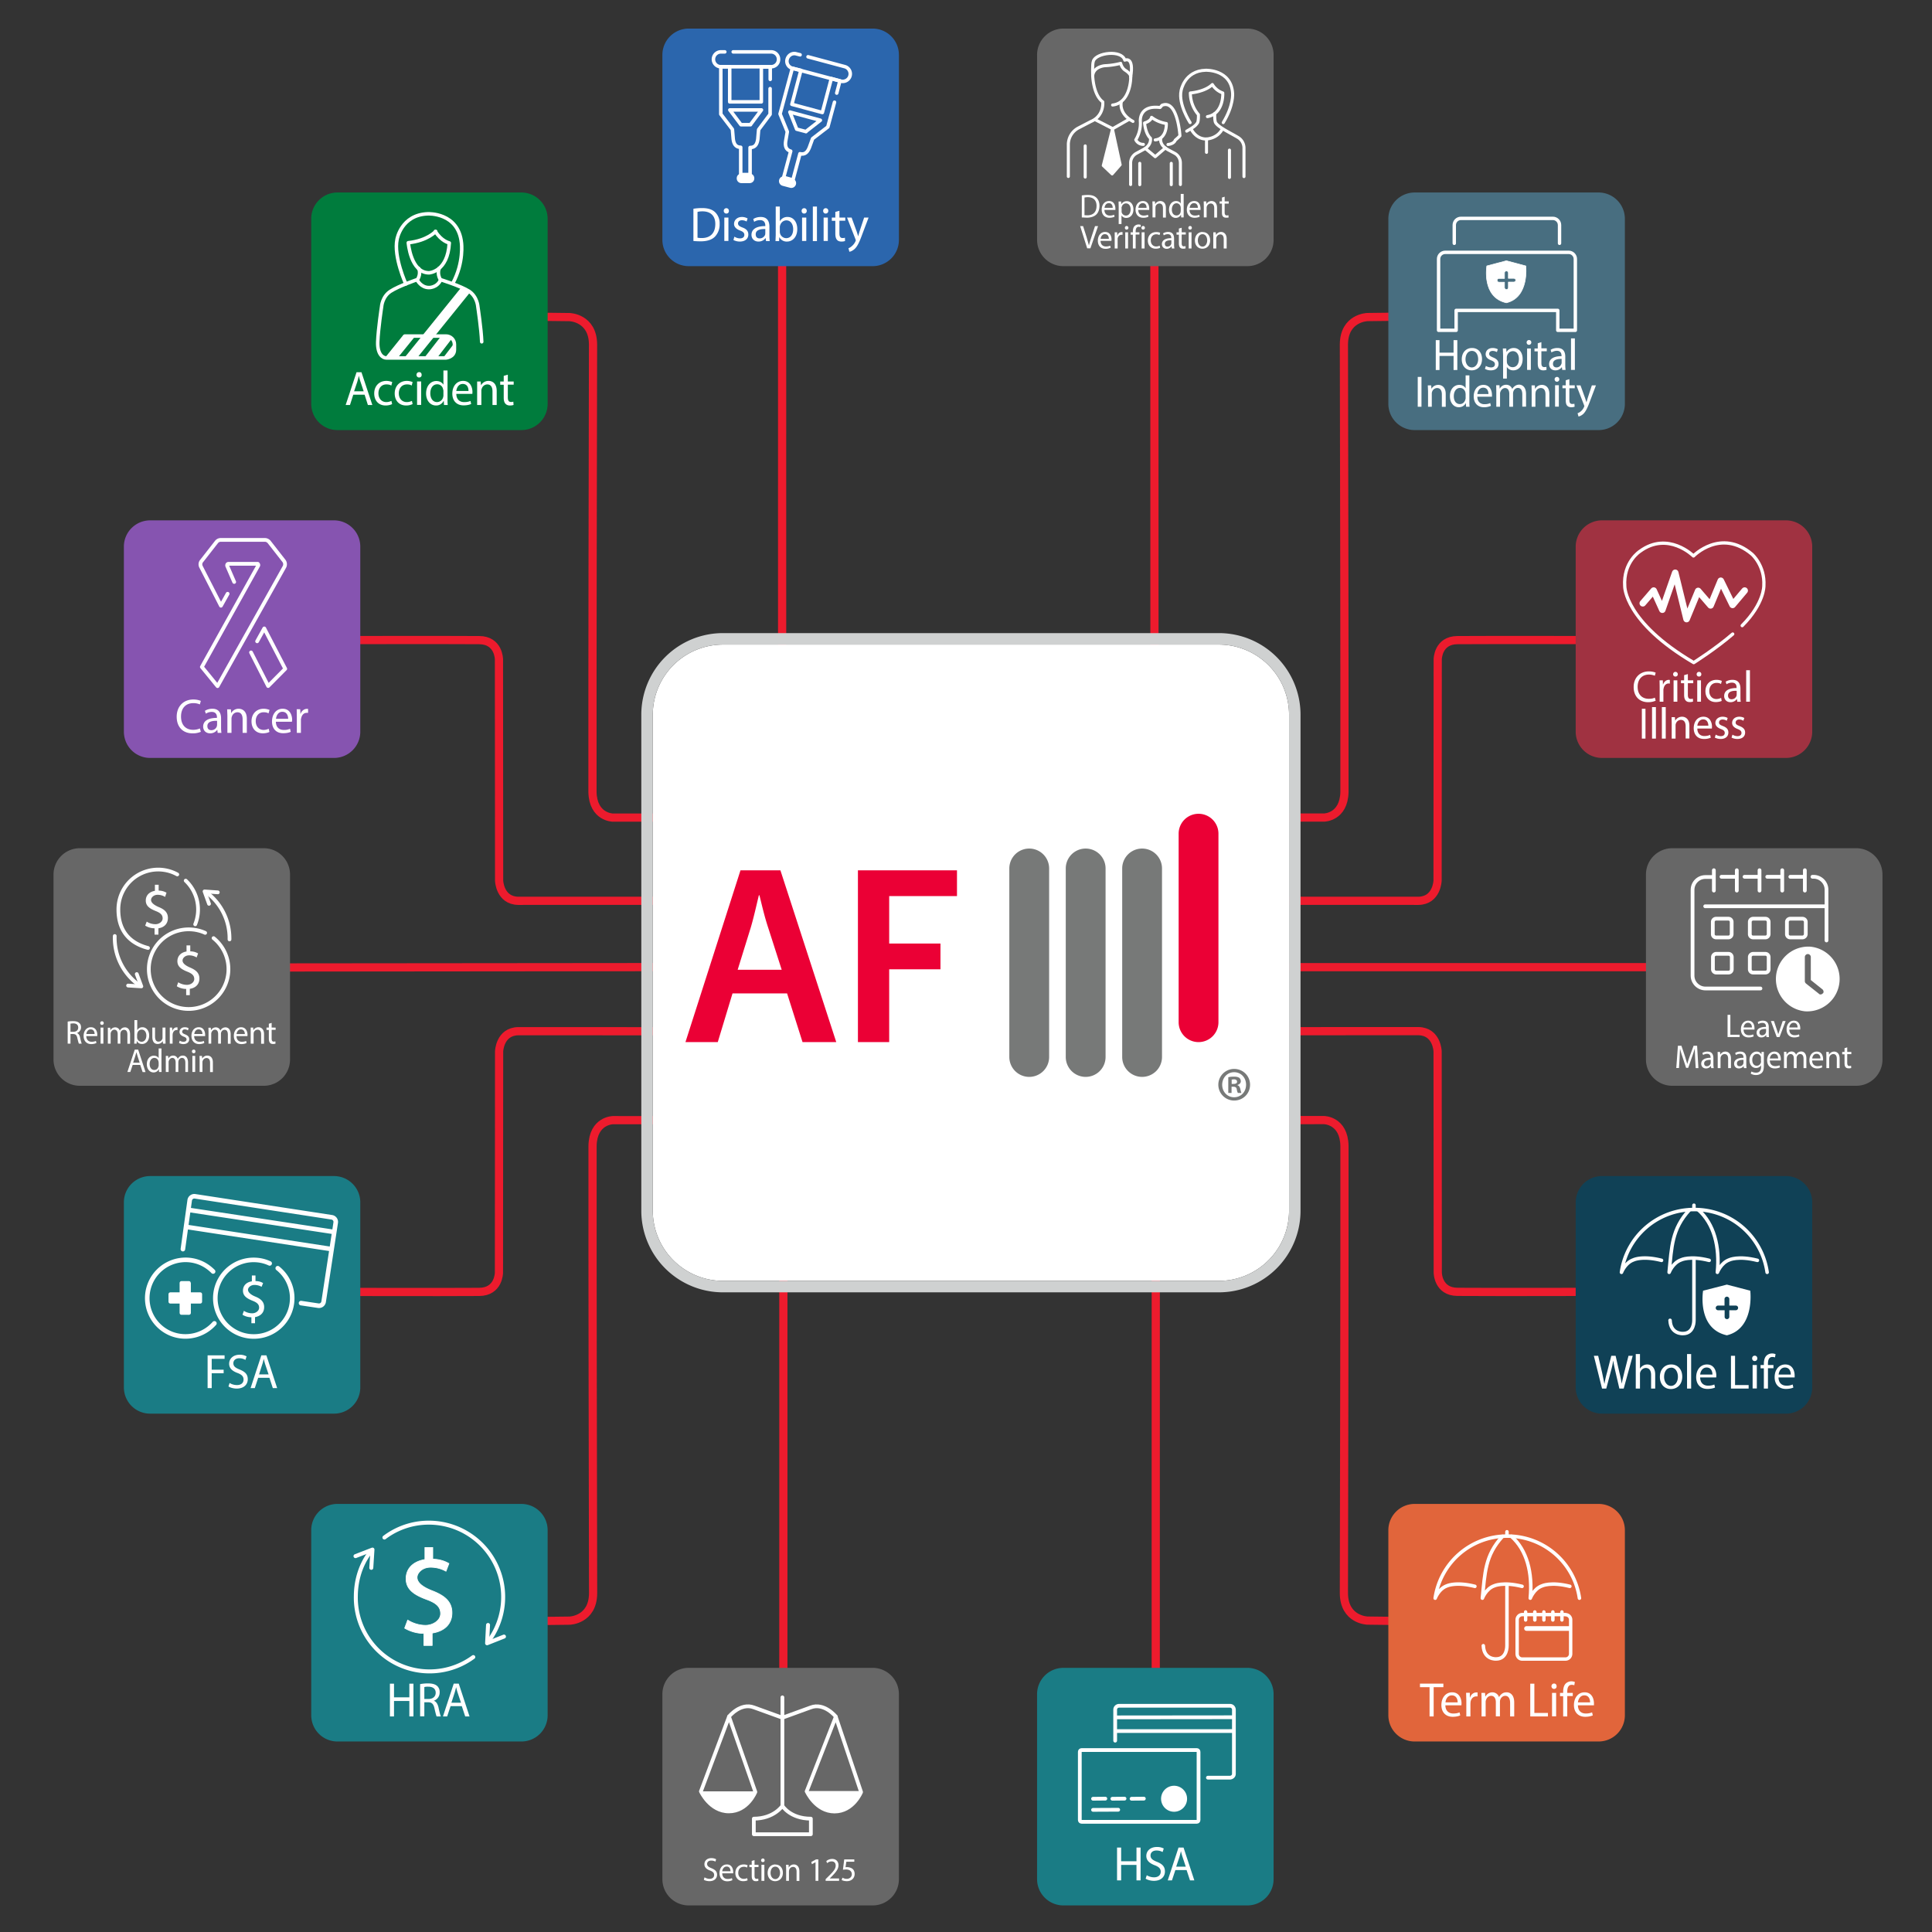 <svg xmlns="http://www.w3.org/2000/svg" width="800" height="800" class="afbeneftissvg main-anim-section__media-img" style="translate:none;rotate:none;scale:none;transform:translate(0,0);opacity:1;visibility:inherit" viewBox="0 0 1650 1650"><rect x="0" y="0" width="1650" height="1650" fill="#333333" stroke="none"/><defs><clipPath id="a"><path d="m631.6-398.6 380.3 550 54.3-35.8L681.7-435l-50 36.5z"/></clipPath><clipPath id="b"><path d="m631.6-398.6 380.3 550 54.3-35.8L681.7-435l-50 36.5z"/></clipPath><clipPath id="c"><path d="m974.1 545.8 466.4 167.9 41-116.7L1085 455l28.9-105-52.3-26.4L974 545.8z"/></clipPath><clipPath id="d"><path d="m974.1 545.8 466.4 167.9 41-116.7L1085 455l28.9-105-52.3-26.4L974 545.8z"/></clipPath><clipPath id="e"><path d="m974.1 545.8 466.4 167.9 41-116.7L1085 455l28.9-105-52.3-26.4L974 545.8z"/></clipPath><clipPath id="f"><path d="m974.1 545.8 466.4 167.9 41-116.7L1085 455l28.9-105-52.3-26.4L974 545.8z"/></clipPath><clipPath id="g"><path d="m426.2 156.7 341.6-1L769 96l-341 2.2-1.8 58.4z"/></clipPath><clipPath id="h"><path d="m760.7-489.7 380.3 550 54.3-35.7L811-526.1l-50.2 36.4z"/></clipPath><clipPath id="i"><path d="m760.7-489.7 380.3 550 54.3-35.7L811-526.1l-50.2 36.4z"/></clipPath><clipPath id="j"><path d="m847.7-462 169.1 637.6 60.2-17.5-172.5-635.5-56.8 15.4z"/></clipPath><clipPath id="k"><path d="m601.8-185.7 234.5 156L915.8-141l-82.6-51 139.4-221.3L830.5-512 601.8-185.7z"/></clipPath><clipPath id="l"><path d="m601.8-185.7 234.5 156L915.8-141l-82.6-51 139.4-221.3L830.5-512 601.8-185.7z"/></clipPath><clipPath id="m"><path d="m601.8-185.7 234.5 156L915.8-141l-82.6-51 139.4-221.3L830.5-512 601.8-185.7z"/></clipPath><clipPath id="n"><path d="m601.8-185.7 234.5 156L915.8-141l-82.6-51 139.4-221.3L830.5-512 601.8-185.7z"/></clipPath></defs><g clip-path="url(#a)" transform="rotate(35 -235.4 -117.7)"><path fill="none" stroke="#ed1b2d" stroke-linecap="round" stroke-linejoin="round" stroke-width="7" d="M1042.2 131.9 655.5-420.3" class="afbenefitssvg__line" style="stroke-dashoffset:0;stroke-dasharray:none"/></g><g clip-path="url(#b)" transform="rotate(35 -77.4 383.4)"><path fill="none" stroke="#ed1b2d" stroke-linecap="round" stroke-linejoin="round" stroke-width="7" d="m1044.1 131.1-387-552.5" class="afbenefitssvg__line" style="stroke-dashoffset:0;stroke-dasharray:none"/></g><g clip-path="url(#c)" transform="rotate(-110 1173.7 551.6)"><path fill="none" stroke="#ed1b2d" stroke-linecap="round" stroke-linejoin="round" stroke-width="7" d="m1154.6 175.7-104 285.4s-5.7 16 14.6 23.9c116.5 42.5 240 87.1 359.4 130.3 21.3 8 15 26.8 15 26.8l-18.7 53.3" class="afbenefitssvg__line" style="stroke-dashoffset:0;stroke-dasharray:none"/></g><g clip-path="url(#d)" transform="scale(1 -1) rotate(70 1614.9 -495)"><path fill="none" stroke="#ed1b2d" stroke-linecap="round" stroke-linejoin="round" stroke-width="7" d="m1154.6 175.7-104 285.4s-5.7 16 14.6 23.9c116.5 42.5 240 87.1 359.4 130.3 21.3 8 15 26.8 15 26.8l-18.7 53.3" class="afbenefitssvg__line" style="stroke-dashoffset:0;stroke-dasharray:none"/></g><g clip-path="url(#e)" transform="rotate(70 433.2 332.5)"><path fill="none" stroke="#ed1b2d" stroke-linecap="round" stroke-linejoin="round" stroke-width="7" d="m1154.6 175.7-104 285.4s-5.7 16 14.6 23.9c116.5 42.5 240 87.1 359.4 130.3 21.3 8 15 26.8 15 26.8l-18.7 53.3" class="afbenefitssvg__line" style="stroke-dashoffset:0;stroke-dasharray:none"/></g><g clip-path="url(#f)" transform="scale(-1 1) rotate(70 -393.9 -848.8)"><path fill="none" stroke="#ed1b2d" stroke-linecap="round" stroke-linejoin="round" stroke-width="7" d="m1154.6 175.7-104 285.4s-5.7 16 14.6 23.9c116.5 42.5 240 87.1 359.4 130.3 21.3 8 15 26.8 15 26.8l-18.7 53.3" class="afbenefitssvg__line" style="stroke-dashoffset:0;stroke-dasharray:none"/></g><g clip-path="url(#g)" transform="rotate(180 933.5 477)"><path fill="none" stroke="#ed1b2d" stroke-linecap="round" stroke-linejoin="round" stroke-width="7" d="M1040 128H432" class="afbenefitssvg__line" style="stroke-dashoffset:0;stroke-dasharray:none"/></g><g clip-path="url(#h)" transform="rotate(-145 1201.6 463.4)"><path fill="none" stroke="#ed1b2d" stroke-linecap="round" stroke-linejoin="round" stroke-width="7" d="M1169.4 43.4 782.5-509.2" class="afbenefitssvg__line" style="stroke-dashoffset:0;stroke-dasharray:none"/></g><g clip-path="url(#i)" transform="rotate(-145 1042.6 513.6)"><path fill="none" stroke="#ed1b2d" stroke-linecap="round" stroke-linejoin="round" stroke-width="7" d="M1169.4 43.4 782.5-509.2" class="afbenefitssvg__line" style="stroke-dashoffset:0;stroke-dasharray:none"/></g><g clip-path="url(#j)" transform="rotate(-75 1384.4 618.8)"><path fill="none" stroke="#ed1b2d" stroke-linecap="round" stroke-linejoin="round" stroke-width="7" d="M1040.3 134 877.8-470.2" class="afbenefitssvg__line" style="stroke-dashoffset:0;stroke-dasharray:none"/></g><g clip-path="url(#k)" transform="rotate(-35 2021.4 814.8)"><path fill="none" stroke="#ed1b2d" stroke-linecap="round" stroke-linejoin="round" stroke-width="7" d="M1067.6 91S858.8-54.7 754.2-128c-12.8-9.3-3.5-23.5-3.5-23.5L859-306.4s9.3-13.4-4.4-23.1c-31-22-91.8-64.3-91.8-64.3" class="afbenefitssvg__line" style="stroke-dashoffset:0;stroke-dasharray:none"/></g><g clip-path="url(#l)" transform="scale(1 -1) rotate(-35 -595.2 -10.2)"><path fill="none" stroke="#ed1b2d" stroke-linecap="round" stroke-linejoin="round" stroke-width="7" d="M1067.6 91S858.8-54.7 754.2-128c-12.8-9.3-3.5-23.5-3.5-23.5L859-306.4s9.3-13.4-4.4-23.1c-31-22-91.8-64.3-91.8-64.3" class="afbenefitssvg__line" style="stroke-dashoffset:0;stroke-dasharray:none"/></g><g clip-path="url(#m)" transform="rotate(145 823.8 448.4)"><path fill="none" stroke="#ed1b2d" stroke-linecap="round" stroke-linejoin="round" stroke-width="7" d="M1067.6 91S858.8-54.7 754.2-128c-12.8-9.3-3.5-23.5-3.5-23.5L859-306.4s9.3-13.4-4.4-23.1c-31-22-91.8-64.3-91.8-64.3" class="afbenefitssvg__line" style="stroke-dashoffset:0;stroke-dasharray:none"/></g><g clip-path="url(#n)" transform="scale(-1 1) rotate(-35 1194.4 3437.7)"><path fill="none" stroke="#ed1b2d" stroke-linecap="round" stroke-linejoin="round" stroke-width="7" d="M1067.6 91S858.8-54.7 754.2-128c-12.8-9.3-3.5-23.5-3.5-23.5L859-306.4s9.3-13.4-4.4-23.1c-31-22-91.8-64.3-91.8-64.3" class="afbenefitssvg__line" style="stroke-dashoffset:0;stroke-dasharray:none"/></g><g class="afbenefitssvg__icon" data-num="1" data-svg-origin="105.80001068115234 444.4000549316406" style="translate:none;rotate:none;scale:none;transform-origin:0 0;opacity:1;visibility:inherit"><path fill="#676767" d="M307.7 466.9v158a22.4 22.4 0 0 1-22.5 22.4h-157c-12.4 0-22.4-10-22.4-22.5v-158c0-12.3 10-22.4 22.5-22.4h156.9c12.4 0 22.5 10 22.5 22.5z" class="afbenefitssvg__fill" data-fill2="#8654b0" data-fill3="#676767" style="fill:#8654b0"/><path fill="#fff" d="M253.5 625.9h3.5v-10.7c0-.7 0-1.3.2-1.7.5-2.8 2.2-4.7 4.7-4.7h1.2v-3.4h-1c-2.3 0-4.5 1.6-5.4 4.3h-.1l-.2-4h-3l.1 6.3v14zm-17.8-12c.3-2.6 1.8-6 5.4-6 4 0 5 3.6 5 6h-10.4zm13.6 2.6.2-1.7c0-3.7-1.7-9.5-8.1-9.5-5.7 0-9.1 4.8-9.1 10.9 0 6 3.5 10 9.5 10 3.1 0 5.3-.6 6.5-1.2l-.6-2.6a12 12 0 0 1-5.4 1c-3.5 0-6.6-2-6.7-7h13.7zm-19.8 5.9c-1 .4-2.4 1-4.4 1-3.8 0-6.7-2.9-6.7-7.5 0-4.2 2.4-7.6 6.8-7.6 2 0 3.3.4 4.1 1l.9-3c-1-.4-2.9-1-5-1-6.3 0-10.4 4.5-10.4 10.7 0 6.2 3.8 10.3 9.7 10.3 2.6 0 4.7-.7 5.6-1.2l-.6-2.7zm-35.3 3.5h3.5v-12.1c0-.6.1-1.3.3-1.7a5 5 0 0 1 4.7-3.8c3.4 0 4.5 2.7 4.5 6v11.6h3.6v-12c0-7-4.2-8.6-7-8.6a7.1 7.1 0 0 0-6.4 3.8l-.2-3.3H194l.2 5.4V626zm-8.8-6.8-.2 1.2a4.9 4.9 0 0 1-4.8 3.3c-1.8 0-3.3-1-3.3-3.5 0-3.9 4.4-4.6 8.3-4.5v3.5zm3.7 6.8c-.2-1.4-.3-3.1-.3-4.8v-7.6c0-4-1.5-8.2-7.4-8.2-2.5 0-4.8.7-6.4 1.8l.8 2.4a9.2 9.2 0 0 1 5-1.5c4 0 4.5 3 4.5 4.7v.4c-7.6 0-11.8 2.6-11.8 7.5 0 2.9 2 5.7 6 5.7 2.8 0 4.9-1.4 6-3h.1l.3 2.6h3.2zm-18.4-3.8c-1.4.7-3.6 1.2-5.7 1.2-6.6 0-10.4-4.4-10.4-11.3 0-7.4 4.2-11.5 10.6-11.5 2.2 0 4.1.5 5.5 1.1l.8-3c-1-.4-3-1.2-6.4-1.2-8.5 0-14.2 6-14.2 14.7 0 9.2 5.7 14.2 13.4 14.2a17 17 0 0 0 7.2-1.3l-.8-2.9z"/><path fill="none" stroke="#fff" stroke-linecap="round" stroke-linejoin="round" stroke-width="3.2" d="m219.6 547.7 6.1-11 17.9 34.5-14.6 14.7-14.6-28.7m-20-50.1-5.7 10.2-16.9-33c-1-1.7-.8-3.9.5-5.3l12.5-16a4.6 4.6 0 0 1 3.6-1.9h37.9c1.3 0 2.7.7 3.6 1.8l12.5 16a4.8 4.8 0 0 1 .4 5.4l-57 101.7-13.4-16.4 48.1-86.5c.3-.5 0-1.3-.4-1.6h-24.9c-.7 0-1.2.5-1.2 1.2v.5l6 13.8"/></g><g class="afbenefitssvg__icon" data-num="2" data-svg-origin="265.8000183105469 164.39999389648438" style="translate:none;rotate:none;scale:none;transform-origin:0 0;opacity:1;visibility:inherit"><path fill="#676767" d="M467.7 186.9v158a22.4 22.4 0 0 1-22.5 22.4h-157c-12.4 0-22.4-10-22.4-22.5v-158c0-12.3 10-22.4 22.4-22.4h157c12.4 0 22.5 10 22.5 22.5z" class="afbenefitssvg__fill" data-fill2="#007C3D" data-fill3="#676767" style="fill:#007c3d"/><path fill="#fff" d="M430.2 321v4.8h-3v2.8h3v11c0 2.3.4 4 1.4 5.1.8 1 2.2 1.6 3.8 1.6 1.4 0 2.5-.2 3.2-.5l-.2-2.8a5 5 0 0 1-2 .3c-2 0-2.7-1.4-2.7-4v-10.8h5v-2.7h-5V320l-3.5 1zm-22.6 24.9h3.5v-12.1c0-.6 0-1.3.3-1.7a5 5 0 0 1 4.7-3.8c3.4 0 4.5 2.7 4.5 6v11.6h3.6v-12c0-7-4.2-8.6-7-8.6a7.2 7.2 0 0 0-6.4 3.8l-.3-3.3h-3v20.1zm-17.9-12c.3-2.6 1.9-6 5.5-6 4 0 5 3.6 4.9 6h-10.4zm13.7 2.6.1-1.7c0-3.7-1.7-9.5-8-9.5-5.7 0-9.2 4.8-9.2 10.9 0 6 3.6 10 9.6 10 3.1 0 5.2-.6 6.5-1.2l-.6-2.6c-1.3.6-2.9 1-5.4 1-3.6 0-6.6-2-6.7-7h13.7zm-24.7.9c0 .6 0 1.1-.2 1.6a5.4 5.4 0 0 1-5.2 4.4c-3.8 0-5.8-3.4-5.8-7.5 0-4.4 2.2-7.7 5.9-7.7a5 5 0 0 1 5 4.2c.2.5.3 1 .3 1.6v3.4zm0-21v12h-.1c-1-1.6-3-3-6-3-4.7 0-8.7 4-8.7 10.7 0 6.1 3.7 10.2 8.4 10.2a7 7 0 0 0 6.6-4h.1l.2 3.6h3.2c-.2-1.4-.2-3.4-.2-5.2v-24.3h-3.5zm-20.7 1.4c-1.3 0-2.3 1-2.3 2.3 0 1.3 1 2.3 2.2 2.3 1.4 0 2.3-1 2.2-2.3 0-1.3-.8-2.3-2.1-2.3zm1.7 28v-20h-3.5v20h3.5zm-7.9-3.4c-1 .4-2.4 1-4.4 1-3.9 0-6.8-2.9-6.8-7.5 0-4.2 2.5-7.6 7-7.6 1.9 0 3.2.4 4 1l.8-3c-1-.4-2.8-1-4.9-1-6.3 0-10.4 4.5-10.4 10.7 0 6.2 3.8 10.3 9.7 10.3a13 13 0 0 0 5.6-1.2l-.6-2.7zm-17.5 0c-1 .4-2.4 1-4.4 1-3.8 0-6.7-2.9-6.7-7.5 0-4.2 2.4-7.6 6.8-7.6 2 0 3.3.4 4.2 1l.8-3c-1-.4-2.9-1-5-1-6.3 0-10.4 4.5-10.4 10.7 0 6.2 3.8 10.3 9.7 10.3 2.6 0 4.7-.7 5.6-1.2l-.6-2.7zm-31.9-8.2 2.7-8c.5-1.8 1-3.5 1.3-5.1h.1c.4 1.6.8 3.3 1.4 5l2.7 8.1h-8.2zm9 2.9 2.8 8.8h3.8l-9.3-28h-4.2l-9.3 28h3.7l2.8-8.8h9.6z"/><path fill="none" stroke="#fff" stroke-linecap="round" stroke-linejoin="round" stroke-width="3" d="M345.8 287h35.1c4 0 7.2 3.2 7.2 7.1v4.5c0 6.5-7.2 7.1-7.2 7.1h-51c-2.7 0-7.7-2.7-7.3-13.8.4-11 3.3-30 3.3-30s.5-8.6 7.7-13.2c7.1-4.6 23-10 23-10 3.2-5.2 1-9.5 1-9.5m53.8 62.7c-.4-11-3.3-30-3.3-30s-.5-8.6-7.6-13.2c-7.2-4.6-24.4-9.9-24.4-9.9-3.1-5.2-1-9.7-1-9.7"/><path fill="none" stroke="#fff" stroke-linecap="round" stroke-linejoin="round" stroke-width="3" d="M356.4 239.3s3.2 6.3 9.9 6.3c0 0 6.8.3 10-6.5"/><path fill="none" stroke="#fff" stroke-linecap="round" stroke-linejoin="round" stroke-width="3" d="M346.6 242.5s-10.6-23.2-7.5-38.1c0 0 3.5-21 26.3-21.8 0 0 26-1.3 28.7 24.8 0 0 2.3 16.7-7.4 34.6"/><path fill="none" stroke="#fff" stroke-linecap="round" stroke-linejoin="round" stroke-width="3" d="M372.1 197.6s-6.8 7.9-23.4 9.7c0 0 2 25.7 17.7 25.7 0 0 16-.7 17.3-25.5 0 0-6.8-1.5-11.9-9.9h.3z"/><path fill="#fff" d="M355.6 306.4h-10.9l49.6-61.4 7.7 4-46.4 57.4zm17.1 0h-11l15.3-19.7 9.4 1.9-13.7 17.8zm9.6 0h-4.5l10-13v7.5l-5.5 5.5zm-43.3 0h-10.9l16.5-20.5h11L339 306.4z"/></g><g class="afbenefitssvg__icon" data-num="3" data-svg-origin="565.7000122070312 24.399988174438477" style="translate:none;rotate:none;scale:none;transform-origin:0 0;opacity:1;visibility:inherit"><path fill="#676767" d="M767.7 46.9v158a22.4 22.4 0 0 1-22.5 22.4h-157c-12.4 0-22.5-10-22.5-22.5v-158a22.5 22.5 0 0 1 22.5-22.4h157c12.4 0 22.5 10 22.5 22.5z" class="afbenefitssvg__fill" data-fill2="#2b66ad" data-fill3="#676767" style="fill:#2b66ad"/><path fill="#fff" d="m723.4 185.8 7.2 18.5.3 1-.3.8a11 11 0 0 1-3 4c-1 1-2.2 1.6-3 1.9l.8 3c.9-.1 2.6-.7 4.4-2.3 2.4-2.2 4.1-5.7 6.6-12.6l5.4-14.3H738l-3.9 11.8-1.2 4.2a79 79 0 0 0-1.3-4.2l-4.3-11.8h-3.9zm-10-4.8v4.8h-3v2.8h3v11c0 2.3.4 4 1.4 5.2.8 1 2.1 1.5 3.8 1.5 1.4 0 2.5-.2 3.1-.5l-.1-2.8c-.5.2-1.1.3-2 .3-2 0-2.7-1.4-2.7-4v-10.8h5v-2.7h-5V180l-3.5 1zm-8.2-3.2c-1.3 0-2.2 1-2.2 2.3 0 1.3.9 2.3 2.1 2.3 1.4 0 2.3-1 2.3-2.3 0-1.3-.9-2.3-2.2-2.3zm1.8 28v-20h-3.6v20h3.6zm-12.8.1h3.5v-29.5h-3.5v29.5zm-7.4-28.1c-1.3 0-2.2 1-2.2 2.3 0 1.3.9 2.3 2.1 2.3 1.4 0 2.3-1 2.3-2.3 0-1.3-.9-2.3-2.2-2.3zm1.8 28v-20H685v20h3.6zM666 194.2c0-.6 0-1 .2-1.5.7-2.8 3-4.5 5.4-4.5 3.8 0 5.8 3.5 5.8 7.5 0 4.6-2.2 7.7-6 7.7a5.5 5.5 0 0 1-5.4-5.6v-3.6zm-.6 11.7.1-3.3h.1a7 7 0 0 0 6.6 3.7c4.3 0 8.7-3.5 8.7-10.7 0-6.1-3.4-10.3-8.2-10.3a7.2 7.2 0 0 0-6.7 3.7v-12.6h-3.5v24.3l-.2 5.2h3zm-11.8-6.8-.1 1.2a4.9 4.9 0 0 1-4.8 3.3c-1.8 0-3.3-1-3.3-3.5 0-3.9 4.4-4.6 8.2-4.5v3.5zm3.8 6.8c-.2-1.4-.3-3.1-.3-4.8v-7.6c0-4-1.5-8.2-7.4-8.2-2.5 0-4.8.7-6.4 1.8l.8 2.4c1.3-1 3.2-1.5 5-1.5 4 0 4.5 3 4.5 4.7v.4c-7.6 0-11.8 2.6-11.8 7.5 0 2.9 2 5.7 6 5.7 2.8 0 4.9-1.4 6-3h.1l.3 2.6h3.2zm-31-.9a12 12 0 0 0 5.4 1.3c4.7 0 7.3-2.5 7.3-6 0-3-1.7-4.8-5-6-2.6-1-3.8-1.8-3.8-3.5 0-1.5 1.2-2.7 3.3-2.7 1.8 0 3.2.6 4 1.1l.9-2.6a9.6 9.6 0 0 0-4.8-1.3c-4.2 0-6.8 2.7-6.8 6 0 2.3 1.7 4.3 5.2 5.6 2.6 1 3.6 2 3.6 3.7 0 1.7-1.2 3-3.8 3a9 9 0 0 1-4.7-1.5l-.8 2.8zm-6.1-27.2c-1.2 0-2.2 1-2.2 2.3 0 1.3 1 2.3 2.2 2.3 1.4 0 2.3-1 2.2-2.3 0-1.3-.8-2.3-2.2-2.3zm1.8 28v-20h-3.5v20h3.5zM595.7 181c1-.3 2.3-.5 4.2-.5 7.4 0 11 4.2 11 10.8 0 7.6-4.1 12-11.6 12a18 18 0 0 1-3.6-.3v-22zm-3.5 24.8c1.8.2 4 .3 6.4.3 5.3 0 9.5-1.4 12-4a15 15 0 0 0 4-10.9 13 13 0 0 0-3.9-10c-2.4-2.3-6-3.5-11-3.5-2.8 0-5.3.2-7.5.6v27.5z"/><path fill="none" stroke="#fff" stroke-linecap="round" stroke-linejoin="round" stroke-width="3" d="M626.2 44.3h32.3c3.6 0 6.4 2.8 6.4 6.4 0 3.5-2.8 6.3-6.4 6.3h-42.8a6.4 6.4 0 0 1-6.4-6.3c0-3.6 2.9-6.4 6.4-6.4h3.3m21.9 62.2 9.4-12.6h-27l9.5 12.6h8.2s0 0 0 0h-.1z"/><path fill="none" stroke="#fff" stroke-linecap="round" stroke-linejoin="round" stroke-width="3" d="M657.8 67.8V57.2h-7.6V87h-27V57h-7.6v40.5l9.9 13 .7 8.3c.5 4 2.1 7 6.4 7v23.3h8V126c4.4 0 6-2.9 6.6-7.1l.7-8.2 9.8-13.1V75.7"/><path fill="#fff" d="M633.3 149.2h6.8a3 3 0 0 1 3.1 3 3 3 0 0 1-3 3.2h-7a3 3 0 0 1-3-3.2 3 3 0 0 1 3-3z"/><path fill="none" stroke="#fff" stroke-linecap="round" stroke-linejoin="round" stroke-width="2" d="M633.3 149.2h6.8a3 3 0 0 1 3.1 3 3 3 0 0 1-3 3.2h-7a3 3 0 0 1-3-3.2 3 3 0 0 1 3-3z"/><path fill="none" stroke="#fff" stroke-linecap="round" stroke-linejoin="round" stroke-width="3" d="m690.1 48.5 31.3 8.4a6.4 6.4 0 0 1-3.3 12.4s0 0 0 0l-41.3-11a6.2 6.2 0 0 1-4.5-7.8c1-3.5 4.5-5.5 7.8-4.5l3.2.8m4.9 65.6 12.4-9.7-26-7 5.8 14.6 8 2.1h-.2z"/><path fill="none" stroke="#fff" stroke-linecap="round" stroke-linejoin="round" stroke-width="3" d="m714.6 79.5 2.7-10.4-7.3-2-7.7 29-26-7 7.7-29-7.3-1.8-10.5 39 6.2 15.2-1.4 8.1c-.6 4 .2 7.4 4.3 8.5l-6 22.4 7.9 2.2 6-22.4c4.2 1 6.4-1.3 8-5.2l2.8-7.7 13-10 5.7-21.1"/><path fill="#fff" d="m670 151.7 6.6 1.8a3 3 0 0 1 2.2 3.7 3.1 3.1 0 0 1-3.8 2.2l-6.4-1.7a3.1 3.1 0 0 1-2.2-3.8 3 3 0 0 1 3.8-2.2h-.1z"/><path fill="none" stroke="#fff" stroke-linecap="round" stroke-linejoin="round" stroke-width="2" d="m670 151.7 6.6 1.8a3 3 0 0 1 2.2 3.7 3.1 3.1 0 0 1-3.8 2.2s0 0 0 0l-6.4-1.7a3.1 3.1 0 0 1-2.2-3.8 3 3 0 0 1 3.8-2.2s0 0 0 0h-.1z"/></g><g class="afbenefitssvg__icon" data-num="4" data-svg-origin="1185.699951171875 164.39999389648438" style="translate:none;rotate:none;scale:none;transform-origin:0 0;opacity:1;visibility:inherit"><path fill="#676767" d="M1387.7 186.9v158a22.4 22.4 0 0 1-22.5 22.4h-157c-12.4 0-22.5-10-22.5-22.5v-158a22.5 22.5 0 0 1 22.5-22.4h157c12.4 0 22.5 10 22.5 22.5z" class="afbenefitssvg__fill" data-fill2="#486E80" data-fill3="#676767" style="fill:#486e80"/><path fill="#fff" d="m1346.3 329.1 6.5 16.8.3 1-.3.7a10 10 0 0 1-2.7 3.7c-1 .8-2 1.4-2.8 1.6l.8 2.8c.8-.1 2.4-.7 4-2.1 2.1-2 3.7-5.2 6-11.5l4.9-13h-3.5l-3.5 10.7-1.1 3.8-1.2-3.7-3.9-10.8h-3.5zm-9.1-4.4v4.4h-2.8v2.5h2.8v10c0 2.2.3 3.8 1.2 4.8.8.9 2 1.4 3.5 1.4 1.2 0 2.2-.2 2.9-.5l-.2-2.5a7 7 0 0 1-1.9.2c-1.8 0-2.4-1.2-2.4-3.5v-9.9h4.6v-2.5h-4.6v-5.3l-3.1 1zm-7.5-2.8a2 2 0 0 0-2 2c0 1.2.8 2.1 2 2.1s2-1 2-2c0-1.2-.8-2.1-2-2.1zm1.6 25.5V329h-3.2v18.3h3.2zm-23.2 0h3.2v-11l.2-1.6a4.6 4.6 0 0 1 4.4-3.4c3 0 4 2.5 4 5.4v10.6h3.3v-11c0-6.2-3.8-7.7-6.3-7.7-2.9 0-5 1.7-5.8 3.4h-.1l-.2-3h-2.8l.1 5v13.3zm-30.1 0h3.1v-11c0-.6 0-1.2.3-1.7.5-1.6 2-3.3 4-3.3 2.4 0 3.6 2.1 3.6 5v11h3.2V336c0-.6.1-1.2.3-1.7.5-1.6 2-3 3.8-3 2.6 0 3.8 2.1 3.8 5.6v10.4h3.2v-10.8c0-6.3-3.5-8-5.9-8a6 6 0 0 0-3.9 1.4c-.7.5-1.4 1.3-2 2.3a5.3 5.3 0 0 0-5-3.6 6 6 0 0 0-5.6 3.3h-.1l-.2-2.9h-2.8l.1 5v13.3zm-16.3-10.9c.3-2.3 1.7-5.4 5-5.4 3.6 0 4.5 3.2 4.5 5.4h-9.5zm12.5 2.3v-1.5c0-3.4-1.5-8.6-7.3-8.6-5.1 0-8.3 4.3-8.3 9.8 0 5.6 3.3 9.3 8.7 9.3a14 14 0 0 0 6-1.2l-.6-2.4c-1.2.6-2.6 1-5 1-3.1 0-6-1.9-6-6.4h12.5zm-22.5.9c0 .5 0 1-.2 1.4-.6 2.5-2.5 4-4.7 4-3.5 0-5.2-3-5.2-6.7 0-4 2-7.1 5.3-7.1 2.4 0 4.1 1.7 4.6 3.8l.2 1.4v3.2zm0-19.1v10.9h-.1c-.8-1.5-2.6-2.8-5.4-2.8-4.3 0-8 3.7-7.9 9.8 0 5.6 3.3 9.3 7.6 9.3 2.9 0 5-1.6 6-3.6l.2 3.2h3c-.2-1.3-.2-3.1-.2-4.7v-22.1h-3.2zm-32.1 26.8h3.2v-11c0-.6 0-1.1.2-1.6a4.6 4.6 0 0 1 4.3-3.4c3 0 4.1 2.5 4.1 5.4v10.6h3.3v-11c0-6.2-3.9-7.7-6.3-7.7-3 0-5 1.7-5.9 3.4l-.2-3h-2.9l.2 5v13.3zm-8.8-25.4v25.4h3.2v-25.5h-3.2zm130.9-6.1h3.3V289h-3.3v26.8zm-8-6.2c0 .4 0 .7-.2 1-.5 1.6-2 3.1-4.2 3.1-1.7 0-3-1-3-3.1 0-3.6 4-4.2 7.4-4.2v3.2zm3.4 6.2c-.2-1.3-.3-2.8-.3-4.4v-6.8c0-3.7-1.3-7.5-6.7-7.5-2.2 0-4.4.6-5.8 1.6l.7 2.2c1.3-.8 3-1.4 4.6-1.4 3.6 0 4 2.8 4 4.3v.3c-6.8 0-10.6 2.4-10.6 6.8 0 2.7 1.8 5.3 5.4 5.3 2.5 0 4.4-1.3 5.4-2.7h.1l.3 2.3h3zm-23.8-22.7v4.4h-2.8v2.5h2.8v10c0 2.2.3 3.8 1.2 4.8.8.9 2 1.4 3.5 1.4 1.2 0 2.2-.2 2.8-.5l-.1-2.5a7 7 0 0 1-1.9.2c-1.8 0-2.4-1.2-2.4-3.5v-10h4.6v-2.5h-4.6v-5.3l-3.1 1zm-7.5-2.8a2 2 0 0 0-2 2c0 1.2.8 2.1 2 2.1s2-1 2-2c0-1.2-.8-2.1-2-2.1zm1.6 25.5v-18.3h-3.2v18.3h3.2zm-20.5-10.6c0-.4 0-1 .2-1.4a5.2 5.2 0 0 1 4.9-4c3.4 0 5.2 3 5.2 6.7 0 4.2-2 7-5.4 7a5 5 0 0 1-4.8-3.8l-.1-1.4v-3.1zm-3.2 18h3.2v-9.9a6.4 6.4 0 0 0 5.5 2.9c4.2 0 8-3.3 8-9.8 0-5.6-3.2-9.3-7.5-9.3a7 7 0 0 0-6.3 3.5l-.2-3.1h-2.9l.2 6v19.8zm-15.5-8.3c1.3.8 3 1.3 5 1.3 4.2 0 6.6-2.3 6.6-5.5 0-2.7-1.6-4.3-4.6-5.5-2.3-1-3.4-1.6-3.4-3.1 0-1.4 1-2.5 3-2.5 1.6 0 2.9.6 3.6 1l.8-2.4c-1-.6-2.6-1.1-4.4-1.1-3.8 0-6 2.4-6 5.3 0 2.2 1.4 4 4.6 5.2 2.4 1 3.3 1.8 3.3 3.4 0 1.5-1 2.7-3.4 2.7a9 9 0 0 1-4.3-1.3l-.8 2.5zm-11.1-15.3c3.8 0 5.3 3.9 5.3 7 0 4.1-2.3 7.1-5.4 7.1-3.1 0-5.4-3-5.4-7 0-3.5 1.7-7.1 5.5-7.1zm0-2.5c-4.8 0-8.7 3.6-8.7 9.7 0 5.8 3.7 9.4 8.5 9.4 4.3 0 8.8-3 8.8-9.7 0-5.6-3.4-9.4-8.5-9.4zm-30.9-6.8V316h3.2v-12h12v12h3.2v-25.5h-3.2v10.7h-12v-10.7h-3.2zM1303 227.1l-16.5-4.4-16.7 4.4s-4.7 26.8 16.7 31.5c19.8-4.7 16.6-31.5 16.6-31.5m-10.3 13.8h-4.6v4.7c0 1-.8 1.7-1.7 1.7-.8 0-1.6-.8-1.6-1.7V241h-4.7c-1 0-1.6-.7-1.6-1.6 0-.9.7-1.6 1.6-1.6h4.7V233c0-1 .8-1.6 1.6-1.6.9 0 1.7.7 1.7 1.6v4.7h4.6c1 0 1.7.7 1.7 1.6 0 .9-.8 1.6-1.7 1.6"/><path fill="none" stroke="#fff" stroke-linecap="round" stroke-linejoin="round" stroke-width=".5" d="m1303 227.1-16.5-4.4-16.7 4.4s-4.7 26.8 16.7 31.5c19.8-4.7 16.6-31.5 16.6-31.5m-10.3 13.8h-4.6v4.7c0 1-.8 1.7-1.7 1.7-.8 0-1.6-.8-1.6-1.7V241h-4.7c-1 0-1.6-.7-1.6-1.6 0-.9.7-1.6 1.6-1.6h4.7V233c0-1 .8-1.6 1.6-1.6.9 0 1.7.7 1.7 1.6v4.7h4.6c1 0 1.7.7 1.7 1.6 0 .9-.8 1.6-1.7 1.6"/><path fill="none" stroke="#fff" stroke-linecap="round" stroke-linejoin="round" stroke-width="2.9" d="M1242 207.8v-15.6c0-3.2 2.6-5.7 5.7-5.7h78.5c3.1 0 5.7 2.5 5.7 5.7v15.6m13.5 74.3h-15v-17h-86.8v17h-15v-60.9c0-3.2 2.6-5.7 5.7-5.7h105.4c3.1 0 5.7 2.5 5.7 5.7v60.9z"/></g><g class="afbenefitssvg__icon" data-num="5" data-svg-origin="1345.699951171875 444.4000549316406" style="translate:none;rotate:none;scale:none;transform-origin:0 0;opacity:1;visibility:inherit"><path fill="#676767" d="M1547.7 466.9v158a22.4 22.4 0 0 1-22.5 22.4h-157c-12.4 0-22.5-10-22.5-22.5v-158a22.5 22.5 0 0 1 22.5-22.4h157c12.4 0 22.5 10 22.5 22.5z" class="afbenefitssvg__fill" data-fill2="#a03241" data-fill3="#676767" style="fill:#a03241"/><path fill="#fff" d="M1478.8 629.9c1.2.7 3 1.2 5 1.2 4.2 0 6.6-2.2 6.6-5.5 0-2.7-1.6-4.3-4.7-5.5-2.3-.9-3.4-1.5-3.4-3 0-1.4 1.1-2.6 3-2.6 1.7 0 3 .6 3.6 1.1l.8-2.4c-1-.6-2.5-1.1-4.3-1.1-3.8 0-6.1 2.4-6.1 5.3 0 2.2 1.5 4 4.7 5.2 2.3.9 3.3 1.8 3.3 3.4 0 1.5-1.1 2.7-3.5 2.7-1.6 0-3.3-.7-4.2-1.3l-.8 2.5zm-14.3 0c1.3.7 3 1.2 5 1.2 4.2 0 6.6-2.2 6.6-5.5 0-2.7-1.5-4.3-4.6-5.5-2.3-.9-3.4-1.5-3.4-3 0-1.4 1-2.6 3-2.6 1.6 0 3 .6 3.6 1.1l.8-2.4c-1-.6-2.5-1.1-4.3-1.1-3.8 0-6.2 2.4-6.2 5.3 0 2.2 1.5 4 4.7 5.2 2.4.9 3.3 1.8 3.3 3.4 0 1.5-1 2.7-3.4 2.7a9 9 0 0 1-4.3-1.3l-.8 2.5zm-14.9-10.1c.2-2.3 1.7-5.4 5-5.4 3.5 0 4.4 3.3 4.4 5.4h-9.4zm12.4 2.4.1-1.5c0-3.4-1.5-8.6-7.3-8.6-5.2 0-8.3 4.3-8.3 9.8 0 5.5 3.2 9.2 8.7 9.2a14 14 0 0 0 5.9-1.1l-.6-2.4c-1.2.5-2.6 1-4.9 1-3.2 0-6-1.9-6-6.4h12.4zm-34.3 8.6h3.3v-11c0-.6 0-1.2.2-1.6a4.6 4.6 0 0 1 4.3-3.4c3 0 4.1 2.5 4.1 5.4v10.5h3.2v-10.9c0-6.2-3.8-7.7-6.2-7.7-3 0-5 1.7-5.9 3.4l-.3-3h-2.8l.1 5v13.3zm-8.4 0h3.3v-26.9h-3.3v26.9zm-8.3 0h3.2v-26.9h-3.3v26.9zm-8.8-25.5v25.5h3.1v-25.5h-3.1zm89.1-6h3.2v-26.9h-3.2v26.9zm-8.1-6.3-.1 1.1c-.5 1.6-2 3.1-4.3 3.1-1.7 0-3-1-3-3.2 0-3.5 4-4.2 7.4-4v3zm3.5 6.3c-.3-1.3-.3-2.8-.3-4.4V588c0-3.6-1.4-7.4-6.8-7.4-2.2 0-4.3.6-5.8 1.6l.7 2.2c1.3-.9 3-1.4 4.6-1.4 3.7 0 4 2.7 4 4.2v.4c-6.8 0-10.6 2.4-10.6 6.8 0 2.7 1.8 5.3 5.4 5.3 2.6 0 4.5-1.3 5.5-2.8l.3 2.4h3zm-16.8-3.3a9 9 0 0 1-4 1c-3.5 0-6.1-2.6-6.1-6.8 0-3.9 2.2-7 6.2-7 1.8 0 3 .4 3.8 1l.7-2.7c-.9-.4-2.6-.9-4.5-.9-5.8 0-9.5 4-9.5 9.7 0 5.6 3.5 9.3 8.8 9.3 2.4 0 4.3-.6 5.1-1l-.5-2.5zm-18.9-22.2a2 2 0 0 0-2 2c0 1.2.9 2 2 2 1.3 0 2-.8 2-2 0-1.1-.7-2-2-2zm1.7 25.5V581h-3.2v18.3h3.2zm-14.4-22.7v4.4h-2.7v2.5h2.7v10c0 2.1.4 3.7 1.3 4.7.8 1 2 1.4 3.5 1.4 1.2 0 2.2-.2 2.8-.4l-.1-2.5a7 7 0 0 1-1.9.2c-1.8 0-2.4-1.3-2.4-3.5v-9.9h4.6V581h-4.6v-5.3l-3.2.9zm-7.4-2.8a2 2 0 0 0-2 2c0 1.2.8 2 2 2s2-.8 2-2a2 2 0 0 0-2-2zm1.6 25.5V581h-3.2v18.3h3.2zm-15.1 0h3.2v-9.8c0-.6 0-1 .2-1.5.4-2.5 2-4.3 4.3-4.3l1 .1v-3.1l-.8-.1c-2.2 0-4.1 1.5-5 4h-.1l-.1-3.6h-2.8l.1 5.7v12.5zm-4.1-3.5c-1.3.7-3.2 1-5.2 1-6 0-9.5-4-9.5-10.2 0-6.6 3.9-10.5 9.7-10.5 2 0 3.7.5 5 1l.7-2.6c-.8-.4-2.8-1.1-5.8-1.1-7.7 0-13 5.4-13 13.3 0 8.4 5.3 13 12.3 13 3 0 5.3-.7 6.5-1.3l-.7-2.6z"/><g fill="none" stroke="#fff" stroke-linecap="round" stroke-linejoin="round"><path stroke-width="5.6" d="m1403 515.2 9.3-10.8 7.4 16.3 11-31.5 9.7 39.5 9.9-24 10.6 12.3 8.7-21 10.1 20.6 10.3-12.2"/><path stroke-width="2.8" d="M1479.8 541.5c-14.7 12.7-33.3 24.4-33.3 24.4-59-34.7-58.9-65-58.9-65-1.5-20.9 13-30.1 13-30.1 24-17.6 45.7 4 45.7 4s23.3-24 49.9-1.5c0 0 11.2 9.6 10.2 27 0 0 .4 15-18.5 34"/></g></g><g class="afbenefitssvg__icon" data-num="6" data-svg-origin="105.80001068115234 1004.4000244140625" style="translate:none;rotate:none;scale:none;transform-origin:0 0;opacity:1;visibility:inherit"><path fill="#676767" d="M307.7 1026.9v158a22.4 22.4 0 0 1-22.5 22.4h-157c-12.4 0-22.4-10-22.4-22.5v-158c0-12.3 10-22.4 22.5-22.4h156.9c12.4 0 22.5 10 22.5 22.5z" class="afbenefitssvg__fill" data-fill2="#1A7C85" data-fill3="#676767" style="fill:#1a7c85"/><path fill="#fff" d="m221.2 1173.9 2.6-8.1c.6-1.7 1-3.4 1.4-5.1h.1c.4 1.6.8 3.3 1.4 5.1l2.7 8h-8.2zm8.9 2.8 2.9 8.8h3.7l-9.2-28h-4.3l-9.2 28h3.6l2.9-8.8h9.6zm-34.9 7.4c1.4 1 4.3 1.8 6.9 1.8 6.4 0 9.5-3.7 9.5-8 0-4.2-2.3-6.4-7-8.3-3.7-1.5-5.3-2.8-5.3-5.4 0-1.9 1.4-4.2 5.1-4.2 2.5 0 4.3.9 5.2 1.4l1-3a12 12 0 0 0-6-1.4c-5.4 0-8.9 3.3-8.9 7.7 0 3.9 2.8 6.3 7.2 7.9 3.7 1.4 5.1 3 5.1 5.6 0 2.8-2 4.7-5.6 4.7-2.5 0-4.8-.8-6.3-1.8l-1 3zm-17.9 1.4h3.5v-12.7H191v-3h-10.2v-9.3h11v-3h-14.5v28z"/><path fill="none" stroke="#fff" stroke-linecap="round" stroke-linejoin="round" stroke-width="3.9" d="M237.2 1083.1a32.7 32.7 0 0 1-20.6 58.3s0 0 0 0a32.7 32.7 0 1 1 0-65.4s0 0 0 0c4.9 0 9.4 1 13.7 3"/><path fill="#fff" d="M214.7 1130v-5c-2.9 0-5.9-1-7.6-2.2l1.2-3.3a13 13 0 0 0 7.2 2.1c2.8 0 5.8-2 5.8-4.8 0-2.9-2-4.5-5.6-5.9-5-2-8.2-4.2-8.2-8.6 0-4.4 3-7.3 7.6-8v-5h3.1v4.8c3 0 5 .8 6.5 1.7l-1.3 3.2a12 12 0 0 0-6.2-1.6c-3.2 0-5.4 2.3-5.4 4.1 0 1.8 1.8 4 6.2 5.8 5 2 7.6 4.7 7.6 9 0 4.5-2.7 7.6-7.8 8.6v5.2h-3.1v-.2z"/><path fill="none" stroke="#fff" stroke-linecap="round" stroke-linejoin="round" stroke-width="3.9" d="M183.1 1130.2a33 33 0 0 1-36.5 9s0 0 0 0a32.7 32.7 0 0 1 23.8-61s0 0 0 0c4.4 1.7 8.3 4.4 11.6 7.7"/><path fill="#fff" d="M171.1 1113.3h-25.6c-1 0-1.6-.8-1.6-1.6v-6.4c0-1 .8-1.6 1.6-1.6H171c1 0 1.6.8 1.6 1.6v6.4c0 1-.8 1.6-1.6 1.6"/><path fill="#fff" d="M163 1095.7v25.6c0 1-.8 1.6-1.6 1.6H155c-1 0-1.6-.8-1.6-1.6v-25.6c0-1 .8-1.6 1.6-1.6h6.4c.9 0 1.5.8 1.5 1.6"/><path fill="none" stroke="#fff" stroke-linecap="round" stroke-linejoin="round" stroke-width="3.9" d="m156.2 1066.8 5.8-41.7a4 4 0 0 1 4.6-3.4l116.7 17.9a4 4 0 0 1 3.4 4.6l-10.3 67.5a4 4 0 0 1-4.6 3.4l-14.7-2.2m27.9-60.8-123.8-18.8m121.5 33.4L159 1047.8"/></g><g class="afbenefitssvg__icon" data-num="7" data-svg-origin="265.8000183105469 1284.4000244140625" style="translate:none;rotate:none;scale:none;transform-origin:0 0;opacity:1;visibility:inherit"><path fill="#676767" d="M467.7 1306.9v158a22.4 22.4 0 0 1-22.5 22.4h-157c-12.4 0-22.4-10-22.4-22.5v-158c0-12.3 10-22.4 22.4-22.4h157c12.4 0 22.5 10 22.5 22.5z" class="afbenefitssvg__fill" data-fill2="#1A7C85" data-fill3="#676767" style="fill:#1a7c85"/><path fill="#fff" d="m385.5 1454.2 2.6-8c.6-1.8 1-3.5 1.4-5.1h.1c.4 1.6.8 3.3 1.4 5l2.7 8.1h-8.2zm8.9 2.9 2.9 8.8h3.7l-9.2-28h-4.3l-9.2 28h3.6l2.9-8.8h9.6zm-32-16.3a12 12 0 0 1 3.4-.3c3.7 0 6.3 1.6 6.3 5.2 0 3.2-2.4 5.3-6.2 5.3h-3.5v-10.2zm-3.6 25h3.6v-12h3.3c3.1 0 4.6 1.5 5.4 5.4.8 3.5 1.4 5.9 1.8 6.7h3.6c-.5-1.1-1.2-3.8-2-7.7-.7-3-2-5-4-5.7 2.8-1 5-3.5 5-7.2a7 7 0 0 0-2-5.3c-1.8-1.6-4.2-2.3-8-2.3a34 34 0 0 0-6.7.6v27.6zm-25.8-27.9v28h3.5v-13.2h13.1v13.2h3.5v-28h-3.5v11.7h-13.1v-11.7H333zM362 1405.3V1395a33 33 0 0 1-16.4-4.5l2.6-6.9c3.7 2.4 9.3 4.5 15.3 4.5s12.8-4 12.8-10-4-9.2-11.9-12.1c-10.9-4-17.6-8.7-17.6-17.7s6.4-14.8 16.1-16.4v-10.3h6.7v10a28 28 0 0 1 13.8 3.7l-2.5 6.6a26.5 26.5 0 0 0-13.4-3.4c-6.7 0-11.3 4.7-11.3 8.7 0 4 3.8 7.9 13.2 11.5 11 4.3 16.6 9.6 16.6 18.7 0 9.2-6 15.6-16.9 17.3v10.6h-7v-.1z"/><path fill="none" stroke="#fff" stroke-linecap="round" stroke-linejoin="round" stroke-width=".6" d="M362 1405.3V1395a33 33 0 0 1-16.4-4.5l2.6-6.9c3.7 2.4 9.3 4.5 15.3 4.5s12.8-4 12.8-10-4-9.2-11.9-12.1c-10.9-4-17.6-8.7-17.6-17.7s6.4-14.8 16.1-16.4v-10.3h6.7v10a28 28 0 0 1 13.8 3.7l-2.5 6.6a26.5 26.5 0 0 0-13.4-3.4c-6.7 0-11.3 4.7-11.3 8.7 0 4 3.8 7.9 13.2 11.5 11 4.3 16.6 9.6 16.6 18.7 0 9.2-6 15.6-16.9 17.3v10.6h-7v-.1z"/><path fill="none" stroke="#fff" stroke-linecap="round" stroke-linejoin="round" stroke-width="3.4" d="M328.3 1313.1a62.7 62.7 0 0 1 37.3-12.7 63.5 63.5 0 0 1 51.5 101.5"/><path fill="none" stroke="#fff" stroke-linecap="round" stroke-linejoin="round" stroke-width="3.4" d="m430.4 1397.7-14.4 5.7.8-15.6m-12.6 27.4a63 63 0 0 1-100.3-52.2c.2-24.6 13-38.2 13-38.2"/><path fill="none" stroke="#fff" stroke-linecap="round" stroke-linejoin="round" stroke-width="3.4" d="m303.6 1329 14.5-5.6-1 15.6"/></g><g class="afbenefitssvg__icon" data-num="8" data-svg-origin="885.699951171875 1424.4000244140625" style="translate:none;rotate:none;scale:none;transform-origin:0 0;opacity:1;visibility:inherit"><path fill="#676767" d="M1087.7 1446.9v158a22.4 22.4 0 0 1-22.5 22.4h-157c-12.4 0-22.5-10-22.5-22.5v-158a22.5 22.5 0 0 1 22.5-22.4h157c12.4 0 22.5 10 22.5 22.5z" class="afbenefitssvg__fill" data-fill2="#1A7C85" data-fill3="#676767" style="fill:#1a7c85"/><path fill="#fff" d="m1004.5 1594.2 2.7-8c.5-1.8 1-3.5 1.3-5.1h.1c.4 1.6.8 3.3 1.4 5l2.7 8.1h-8.2zm8.9 2.9 2.9 8.8h3.7l-9.2-28h-4.3l-9.2 28h3.6l2.9-8.8h9.6zm-34.9 7.4c1.4 1 4.3 1.8 7 1.8 6.3 0 9.4-3.7 9.4-8 0-4.2-2.3-6.5-7-8.3-3.7-1.5-5.3-2.8-5.3-5.4 0-2 1.4-4.2 5.1-4.2 2.5 0 4.3.8 5.2 1.3l1-3a12 12 0 0 0-6-1.3c-5.4 0-8.9 3.3-8.9 7.6 0 4 2.8 6.3 7.2 8 3.7 1.4 5.1 3 5.1 5.5 0 2.8-2 4.8-5.7 4.8-2.4 0-4.7-.8-6.2-1.8l-1 3zm-24.5-26.6v28h3.5v-13.2h13.1v13.2h3.5v-28h-3.5v11.7h-13.1v-11.7H954z"/><path fill="none" stroke="#fff" stroke-linecap="round" stroke-linejoin="round" stroke-width="3.2" d="M923.8 1494.6h98.3c.8 0 1.5.6 1.5 1.5v58.3c0 .9-.7 1.5-1.5 1.5h-98.3c-.9 0-1.6-.6-1.6-1.5v-58.3c0-.9.7-1.5 1.6-1.5zm20.2 41.5-10.5.1"/><path fill="#fff" d="M1002.7 1525.1a11.1 11.1 0 1 1 0 22.2 11.1 11.1 0 0 1 0-22.2z"/><path fill="none" stroke="#fff" stroke-linecap="round" stroke-linejoin="round" stroke-width="3.2" d="m955 1545.6-21.5.1m26.9-9.6-10.4.1m26.9-.1-10.5.1m-14-49.6v-26.5c0-1.8 1.4-3.2 3.2-3.3h94.9c1.8 0 3.2 1.4 3.3 3.2v55c0 1.7-1.4 3-3.2 3.2h-19m21.8-51.6-100.6.1m100.6 11.7H952.8"/></g><g class="afbenefitssvg__icon" data-num="9" data-svg-origin="1185.699951171875 1284.4000244140625" style="translate:none;rotate:none;scale:none;transform-origin:0 0;opacity:1;visibility:inherit"><path fill="#676767" d="M1387.7 1306.9v158a22.4 22.4 0 0 1-22.5 22.4h-157c-12.4 0-22.5-10-22.5-22.5v-158a22.5 22.5 0 0 1 22.5-22.4h157c12.4 0 22.5 10 22.5 22.5z" class="afbenefitssvg__fill" data-fill2="#e1653b" data-fill3="#676767" style="fill:#e1653b"/><path fill="#fff" d="M1347.6 1453.9c.3-2.6 1.9-6 5.5-6 4 0 4.9 3.6 4.9 6h-10.4zm13.7 2.6v-1.7c0-3.7-1.6-9.5-8-9.5-5.6 0-9.1 4.8-9.1 10.9 0 6 3.6 10 9.6 10 3 0 5.2-.6 6.5-1.2l-.6-2.6c-1.4.6-3 1-5.4 1-3.6 0-6.6-2-6.7-7h13.7zm-22.8 9.4v-17.4h4.7v-2.7h-4.7v-1.1c0-3 .8-5.8 3.8-5.8 1 0 1.7.2 2.2.4l.5-2.8a8 8 0 0 0-3-.6c-1.6 0-3.4.6-4.8 1.9-1.6 1.6-2.2 4.2-2.2 7v1h-2.7v2.8h2.7v17.3h3.5zm-11.3-28.1c-1.2 0-2.2 1-2.2 2.3 0 1.3 1 2.3 2.2 2.3 1.4 0 2.3-1 2.2-2.3 0-1.3-.8-2.3-2.2-2.3zm1.8 28v-20h-3.5v20h3.5zm-22.1.1h15.1v-3h-11.6v-25h-3.5v28zm-41.6 0h3.5v-12.2c0-.6 0-1.2.3-1.7.5-1.9 2.1-3.7 4.4-3.7 2.7 0 4 2.3 4 5.5v12h3.5v-12.3c0-.7.1-1.4.3-1.9.6-1.8 2.2-3.3 4.2-3.3 2.8 0 4.2 2.3 4.2 6.2v11.4h3.5V1454c0-7-3.9-8.7-6.4-8.7-1.9 0-3.2.5-4.3 1.4-.8.6-1.6 1.5-2.2 2.6h-.1a6 6 0 0 0-5.5-4c-3.2 0-5 1.8-6.2 3.7l-.2-3.2h-3.1l.1 5.4v14.7zm-13 0h3.5v-10.7l.1-1.7c.5-2.8 2.3-4.7 4.8-4.7h1.2v-3.4h-1c-2.4 0-4.5 1.6-5.4 4.3h-.2v-4h-3.2l.2 6.3v13.9zm-17.8-12c.2-2.6 1.8-6 5.4-6 4 0 5 3.6 5 6h-10.4zm13.6 2.6.1-1.7c0-3.7-1.7-9.5-8-9.5-5.7 0-9.2 4.8-9.2 10.9 0 6 3.6 10 9.6 10 3.1 0 5.3-.6 6.5-1.2l-.6-2.6c-1.3.6-2.9 1-5.4 1-3.5 0-6.6-2-6.7-7h13.7zm-27.2 9.4h3.5v-25h8.3v-3h-20v3h8.2v25z"/><path fill="none" stroke="#fff" stroke-linecap="round" stroke-linejoin="round" stroke-width="3" d="M1299.9 1354.8c-16.3-4.1-23.9-.4-23.9-.4-7 2.5-10 10.5-10 10.5 2.2-21.6 2.2-36.4 17.2-52.8m57.5 42.7c-16.3-4.1-23.8-.4-23.8-.4-7 2.5-10 10.5-10 10.5 2.1-21.6-2.9-41.1-16.1-52.8"/><path fill="none" stroke="#fff" stroke-linecap="round" stroke-linejoin="round" stroke-width="3" d="M1287 1353.4v52s.4 11.4-9.3 11.4c0 0-10.4.7-10.9-11.3m20.2-97.3v3.4"/><path fill="none" stroke="#fff" stroke-linecap="round" stroke-linejoin="round" stroke-width="3" d="M1259.6 1354.8c-16.3-4.1-23.9-.4-23.9-.4-7 2.5-10 10.5-10 10.5a62 62 0 0 1 61.6-53 62 62 0 0 1 61.6 53"/><path fill="none" stroke="#fff" stroke-linecap="round" stroke-linejoin="round" stroke-width="2.9" d="M1337 1379c2.4 0 4.4 1.9 4.4 4.3 0 0 0 0 0 0v29.2c0 2.4-2 4.4-4.4 4.4h-37c-2.4 0-4.3-2-4.3-4.4 0 0 0 0 0 0v-29.2c0-2.4 2-4.4 4.4-4.4h36.9z"/><path fill="none" stroke="#fff" stroke-linecap="round" stroke-linejoin="round" stroke-width="4" d="M1303.7 1390.8h36.5"/><path fill="#fff" d="M1303 1385c-.9 0-1.5-.7-1.5-1.5v-6.8c0-.8.6-1.5 1.4-1.5.8 0 1.5.7 1.5 1.5v6.8c0 .8-.7 1.5-1.5 1.5zm7.8 0c-.8 0-1.5-.7-1.5-1.5v-6.8c0-.8.7-1.5 1.5-1.5s1.5.7 1.5 1.5v6.8c0 .8-.7 1.5-1.5 1.5zm7.7 0c-.8 0-1.4-.7-1.4-1.5v-6.8c0-.8.6-1.5 1.4-1.5.8 0 1.5.7 1.5 1.5v6.8c0 .8-.7 1.5-1.5 1.5zm7.7 0c-.8 0-1.5-.7-1.5-1.5v-6.8c0-.8.7-1.5 1.5-1.5s1.5.7 1.5 1.5v6.8c0 .8-.7 1.5-1.5 1.5zm7.8 0c-.8 0-1.5-.7-1.5-1.5v-6.8c0-.8.7-1.5 1.4-1.5.8 0 1.5.7 1.5 1.5v6.8c0 .8-.7 1.5-1.5 1.5z"/></g><g class="afbenefitssvg__icon" data-num="10" data-svg-origin="1345.699951171875 1004.4000244140625" style="translate:none;rotate:none;scale:none;transform-origin:0 0;opacity:1;visibility:inherit"><path fill="#676767" d="M1547.7 1026.9v158a22.4 22.4 0 0 1-22.5 22.4h-157c-12.4 0-22.5-10-22.5-22.5v-158a22.5 22.5 0 0 1 22.5-22.4h157c12.4 0 22.5 10 22.5 22.5z" class="afbenefitssvg__fill" data-fill2="#104156" data-fill3="#676767" style="fill:#104156"/><path fill="#fff" d="M1519 1173.9c.3-2.6 1.8-6 5.4-6 4 0 5 3.6 5 6H1519zm13.7 2.6v-1.7c0-3.7-1.6-9.5-8-9.5-5.7 0-9.1 4.8-9.1 10.9 0 6 3.6 10 9.6 10 3 0 5.2-.6 6.4-1.2l-.6-2.6a12 12 0 0 1-5.4 1c-3.5 0-6.6-2-6.7-7h13.8zm-22.8 9.4v-17.4h4.7v-2.7h-4.7v-1.1c0-3 .7-5.8 3.8-5.8 1 0 1.7.2 2.2.4l.5-2.8a8 8 0 0 0-3-.6 7 7 0 0 0-4.8 1.9c-1.6 1.6-2.2 4.2-2.2 7v1h-2.8v2.8h2.8v17.3h3.5zm-11.3-28.1c-1.3 0-2.2 1-2.2 2.3 0 1.3.9 2.3 2.1 2.3 1.5 0 2.3-1 2.3-2.3 0-1.3-.8-2.3-2.2-2.3zm1.8 28v-20h-3.6v20h3.6zm-22.1.1h15.1v-3h-11.6v-25h-3.5v28zm-26.3-12c.3-2.6 1.9-6 5.5-6 4 0 5 3.6 5 6H1452zm13.7 2.6.1-1.7c0-3.7-1.7-9.5-8-9.5-5.7 0-9.2 4.8-9.2 10.9 0 6 3.6 10 9.6 10 3.1 0 5.2-.6 6.5-1.2l-.6-2.6c-1.3.6-2.9 1-5.4 1-3.5 0-6.6-2-6.7-7h13.7zm-24.9 9.4h3.5v-29.5h-3.5v29.5zm-13.6-17.9c4.2 0 5.8 4.4 5.8 7.8 0 4.5-2.5 7.8-5.9 7.8-3.4 0-5.9-3.3-5.9-7.7 0-3.9 1.8-7.8 6-7.8zm0-2.7c-5.3 0-9.6 4-9.6 10.7 0 6.3 4 10.3 9.4 10.3 4.7 0 9.7-3.2 9.7-10.6 0-6.2-3.8-10.4-9.4-10.4zm-30.2 20.6h3.6v-12.2c0-.7 0-1.2.2-1.7.6-2 2.5-3.7 4.8-3.7 3.3 0 4.5 2.8 4.5 6v11.6h3.5v-12c0-7-4.2-8.6-6.8-8.6a7.2 7.2 0 0 0-6.2 3.6v-12.5h-3.6v29.5zm-25.2 0 3.9-14.6c1-3.6 1.6-6.4 2-9.1h.1c.4 2.8 1 5.5 1.8 9.1l3.4 14.6h3.7l7.7-28h-3.6l-3.6 14.1c-.8 3.5-1.6 6.6-2.2 9.7a97 97 0 0 0-2-9.6l-3.2-14.2h-3.7l-3.6 14.1a85 85 0 0 0-2.2 9.7h-.1l-2-9.7-3.3-14.1h-3.7l7 28h3.6z"/><path fill="none" stroke="#fff" stroke-linecap="round" stroke-linejoin="round" stroke-width="3" d="M1459.7 1076.4c-16.5-4.2-24-.4-24-.4-7.1 2.5-10.2 10.6-10.2 10.6 2.2-21.8 2.2-36.8 17.3-53.3m58.1 43.1c-16.5-4.2-24.1-.4-24.1-.4-7 2.5-10.1 10.6-10.1 10.6 2.2-21.8-2.9-41.5-16.2-53.3"/><path fill="none" stroke="#fff" stroke-linecap="round" stroke-linejoin="round" stroke-width="3" d="M1446.7 1075v52.5s.4 11.4-9.4 11.4c0 0-10.5.7-11-11.3m20.4-98.3v3.5"/><path fill="none" stroke="#fff" stroke-linecap="round" stroke-linejoin="round" stroke-width="3" d="M1419 1076.4c-16.4-4.2-24-.4-24-.4-7.1 2.5-10.2 10.6-10.2 10.6a62.5 62.5 0 0 1 62.2-53.6 62.5 62.5 0 0 1 62.2 53.6"/><path fill="#fff" d="m1494.8 1102.3-20-5.2-20.3 5.2s-5.5 32.4 20.3 38.1c24-5.8 20-38 20-38m-12.4 16.6h-5.5v5.6a2 2 0 0 1-2 2c-1 0-2-.8-2-2v-5.6h-5.6a2 2 0 0 1-2-2c0-1.1 1-2 2-2h5.5v-5.6c0-1.1 1-2 2-2 1.1 0 2.1.9 2.1 2v5.6h5.5c1.2 0 2.1 1 2 2a2 2 0 0 1-2 2"/></g><g class="afbenegitssvg__icon" data-num="11"><path fill="#676767" d="M247.7 746.9v158a22.4 22.4 0 0 1-22.5 22.4h-157c-12.4 0-22.5-10-22.5-22.5v-158a22.5 22.5 0 0 1 22.5-22.4h157c12.4 0 22.5 10 22.5 22.5z" class="afbenefitssvg__fill" data-fill2="#676767" data-fill3="#1c627d" style="fill:#676767"/><path fill="#fff" d="M170.5 915.5h2.4v-8.2c0-.4 0-.9.2-1.2a3.5 3.5 0 0 1 3.2-2.5c2.3 0 3.1 1.8 3.1 4v8h2.4v-8.3c0-4.7-2.8-5.8-4.7-5.8a4.9 4.9 0 0 0-4.4 2.6l-.2-2.3h-2.1l.1 3.7v10zm-5-19.1c-1 0-1.6.7-1.6 1.6 0 .8.7 1.5 1.5 1.5 1 0 1.6-.7 1.5-1.5 0-1-.5-1.6-1.4-1.6zm1.2 19.1v-13.7h-2.4v13.7h2.4zm-25.1 0h2.4v-8.2c0-.5 0-.9.2-1.3.4-1.2 1.5-2.5 3-2.5 1.8 0 2.8 1.6 2.8 3.8v8.2h2.3v-8.4l.2-1.3c.4-1.2 1.5-2.3 2.9-2.3 2 0 2.9 1.6 2.9 4.3v7.7h2.3v-8c0-4.8-2.6-6-4.3-6-1.3 0-2.2.3-3 1-.5.4-1 1-1.5 1.8a4 4 0 0 0-3.8-2.8 4.6 4.6 0 0 0-4.2 2.5l-.2-2.2h-2v13.7zm-6.1-5.7c0 .4 0 .7-.2 1-.4 2-1.9 3-3.5 3-2.6 0-4-2.3-4-5 0-3 1.6-5.3 4-5.3 1.9 0 3.2 1.3 3.5 2.9l.2 1v2.4zm0-14.4v8.2h-.1c-.6-1.1-2-2-4-2-3.3 0-6 2.7-6 7.3 0 4.1 2.5 7 5.7 7 2.2 0 3.8-1.2 4.5-2.8h.1l.1 2.4h2.2l-.1-3.5v-16.6h-2.4zm-21.8 12.2 1.8-5.5 1-3.5 1 3.5 1.8 5.5h-5.6zm6.1 2 2 6h2.5l-6.3-19.2h-2.9l-6.3 19.1h2.5l2-6h6.5zm109.8-35.3v3.3h-2v2h2v7.4c0 1.6.3 2.8 1 3.6.5.7 1.4 1 2.6 1 .9 0 1.6-.1 2.1-.3l-.1-1.9-1.4.2c-1.4 0-1.8-1-1.8-2.7v-7.4h3.4v-1.9H232v-4l-2.4.7zm-15.4 17h2.4v-8.2l.1-1.2a3.5 3.5 0 0 1 3.3-2.5c2.3 0 3 1.8 3 4v8h2.5v-8.2c0-4.7-2.9-5.9-4.7-5.9a4.9 4.9 0 0 0-4.4 2.6l-.2-2.3h-2.1v13.7zm-12.2-8.1c.2-1.8 1.3-4.1 3.7-4.1 2.7 0 3.4 2.5 3.4 4h-7zm9.3 1.7.1-1.1c0-2.5-1.2-6.5-5.5-6.5-3.9 0-6.2 3.3-6.2 7.4 0 4.1 2.4 7 6.5 7 2.1 0 3.6-.5 4.4-1l-.4-1.7c-.9.4-2 .7-3.7.7-2.4 0-4.5-1.4-4.5-4.8h9.3zm-33.3 6.4h2.4v-8.2c0-.5 0-.9.2-1.3.4-1.2 1.5-2.4 3-2.4 1.8 0 2.7 1.5 2.7 3.7v8.2h2.4V883c0-.5 0-1 .2-1.3a3.1 3.1 0 0 1 2.9-2.2c1.9 0 2.8 1.5 2.8 4.2v7.7h2.4v-8c0-4.8-2.6-6-4.4-6-1.2 0-2.1.4-3 1-.5.4-1 1-1.4 1.8a4 4 0 0 0-3.8-2.8 4.6 4.6 0 0 0-4.2 2.5l-.2-2.2h-2l.1 3.7v10zm-12.1-8.1c.2-1.8 1.2-4.1 3.7-4.1 2.7 0 3.3 2.5 3.3 4h-7zm9.3 1.7v-1.1c0-2.5-1.1-6.5-5.4-6.5-4 0-6.3 3.3-6.3 7.4 0 4.1 2.5 7 6.6 7 2 0 3.5-.5 4.4-1l-.4-1.7a9 9 0 0 1-3.7.7c-2.4 0-4.5-1.4-4.6-4.8h9.4zm-22.3 5.8c1 .6 2.3 1 3.7 1 3.2 0 5-1.8 5-4.2 0-2-1.2-3.2-3.5-4.1-1.7-.7-2.5-1.2-2.5-2.3 0-1 .8-2 2.2-2a5 5 0 0 1 2.7.9l.6-1.8c-.7-.5-1.9-.9-3.2-.9-2.9 0-4.6 1.8-4.6 4 0 1.7 1.1 3 3.5 4 1.8.6 2.5 1.3 2.5 2.4 0 1.2-.9 2-2.6 2-1.2 0-2.5-.4-3.2-1l-.6 2zm-7.9.6h2.4V884l.1-1.1c.4-1.9 1.6-3.2 3.3-3.2h.8v-2.3h-.7c-1.6 0-3 1-3.7 3l-.2-2.8h-2v13.7zm-3.7-13.7h-2.5v8.4c0 .5 0 1-.2 1.3a3.5 3.5 0 0 1-3.2 2.3c-2.2 0-3-1.8-3-4.4v-7.6h-2.3v8c0 4.9 2.5 6 4.5 6a5 5 0 0 0 4.4-2.5l.2 2.2h2.2l-.1-3.7v-10zm-24.2 5.8.2-1c.5-2 2-3.1 3.7-3.1 2.5 0 4 2.4 4 5.1 0 3.1-1.6 5.3-4.1 5.3a3.8 3.8 0 0 1-3.8-3.9v-2.4zm-.4 8 .1-2.3h.1c1 1.8 2.5 2.5 4.5 2.5 3 0 6-2.4 6-7.3 0-4.1-2.4-7-5.7-7a5 5 0 0 0-4.5 2.5v-8.6h-2.4v16.6l-.2 3.5h2.1zm-24.6-.1h2.4v-8.2c0-.5 0-.9.2-1.3.4-1.2 1.5-2.4 3-2.4 1.8 0 2.8 1.5 2.8 3.7v8.2h2.3V883l.2-1.3a3.1 3.1 0 0 1 2.9-2.2c2 0 2.9 1.5 2.9 4.2v7.7h2.3v-8c0-4.8-2.6-6-4.3-6-1.3 0-2.2.4-3 1-.5.4-1 1-1.5 1.8a4 4 0 0 0-3.8-2.8 4.6 4.6 0 0 0-4.2 2.5l-.2-2.2h-2v13.7zM87 872.2c-.8 0-1.4.7-1.4 1.6 0 .8.6 1.5 1.4 1.5 1 0 1.6-.7 1.6-1.5 0-.9-.6-1.6-1.5-1.6zm1.3 19.1v-13.7h-2.4v13.7h2.4zm-14.6-8.1c.2-1.8 1.3-4.1 3.7-4.1 2.8 0 3.4 2.5 3.4 4h-7zm9.3 1.7.1-1.1c0-2.5-1.1-6.5-5.5-6.5-3.8 0-6.2 3.3-6.2 7.4 0 4.1 2.4 7 6.5 7 2.1 0 3.6-.5 4.5-1l-.5-1.7c-.9.4-2 .7-3.6.7-2.5 0-4.5-1.4-4.6-4.8H83zm-22.8-10.7 2.3-.2c2.6 0 4.3 1.1 4.3 3.6 0 2.2-1.6 3.6-4.2 3.6h-2.4v-7zm-2.4 17.1h2.4v-8.2h2.2c2.2 0 3.2 1 3.7 3.7.6 2.4 1 4 1.3 4.5h2.4c-.3-.7-.8-2.5-1.4-5.2-.4-2-1.3-3.3-2.7-3.9a5 5 0 0 0 3.5-5c0-1.4-.5-2.7-1.5-3.5-1.1-1.1-2.8-1.6-5.3-1.6-1.7 0-3.4.1-4.6.4v18.8z"/><path fill="none" stroke="#fff" stroke-linecap="round" stroke-linejoin="round" stroke-width="3.2" d="M118.7 841.2A49.3 49.3 0 0 1 98 799.4m98 2.9a49 49 0 0 0-20-40.4"/><path fill="none" stroke="#fff" stroke-linecap="round" stroke-linejoin="round" stroke-width="3.2" d="m186 762.1-11.3-.8 3.8 10.6m-69.1 69.8 11.3.7-3.9-10.5m34.6-85.1a34 34 0 0 0-50.3 30c0 18.8 10.3 28.9 25.3 32.8m40.3-20.2a34 34 0 0 0-8.1-37.3m23.8 49.1a34 34 0 0 1-21.3 60.5s0 0 0 0a34 34 0 1 1 0-68s0 0 0 0c4.9 0 9.7 1 14.1 3"/><path fill="#fff" d="M132 798v-5.2c-3 0-6-1-8-2.3l1.3-3.4a14 14 0 0 0 7.5 2.2c3 0 6.1-2.1 6.1-5 0-3-2-4.7-5.8-6.2-5.3-2.1-8.6-4.4-8.6-9 0-4.5 3.1-7.5 7.8-8.3v-5.2h3.2v5c3.1 0 5.2 1 6.7 1.8L141 766a12 12 0 0 0-6.5-1.8c-3.3 0-5.5 2.4-5.5 4.4 0 2 1.9 4 6.4 6 5.3 2.1 8 4.8 8 9.4 0 4.6-2.8 8-8.1 8.8v5.4H132l.1-.1zm27 51.8v-5.2c-3 0-6-1-8-2.3l1.2-3.4a14 14 0 0 0 7.5 2.2c3 0 6.2-2 6.2-5s-2-4.7-5.8-6.2c-5.3-2.1-8.6-4.4-8.6-9 0-4.4 3-7.5 7.8-8.3v-5.2h3.2v5.1c3 0 5.2.9 6.7 1.8l-1.3 3.4a12 12 0 0 0-6.5-1.8c-3.3 0-5.5 2.4-5.5 4.4 0 2 1.8 4 6.4 6 5.2 2.2 8 4.8 8 9.4 0 4.6-2.9 8-8.2 8.8v5.4h-3.3.2z"/></g><g class="afbenegitssvg__icon" data-num="12"><path fill="#676767" d="M1087.7 46.9v158a22.4 22.4 0 0 1-22.5 22.4h-157c-12.4 0-22.5-10-22.5-22.5v-158a22.5 22.5 0 0 1 22.5-22.4h157c12.4 0 22.5 10 22.5 22.5z" class="afbenefitssvg__fill" data-fill2="#676767" data-fill3="#1c627d" style="fill:#676767"/><path fill="#fff" d="M1036.3 212.2h2.4v-8.3c0-.4 0-.8.2-1.2a3.5 3.5 0 0 1 3.2-2.5c2.3 0 3 1.8 3 4v8h2.5V204c0-4.7-2.9-5.9-4.7-5.9a4.9 4.9 0 0 0-4.4 2.6l-.2-2.3h-2.1v13.8zM1027 200c2.9 0 4 3 4 5.3 0 3-1.7 5.3-4 5.3-2.4 0-4-2.3-4-5.3 0-2.6 1.2-5.3 4-5.3zm0-1.9c-3.6 0-6.5 2.7-6.5 7.3 0 4.3 2.8 7 6.4 7 3.2 0 6.6-2.1 6.6-7.2 0-4.2-2.6-7-6.4-7zm-10.6-5.1c-.9 0-1.5.7-1.5 1.6 0 .8.6 1.5 1.4 1.5 1 0 1.6-.7 1.6-1.5 0-.9-.6-1.6-1.5-1.6zm1.2 19.2v-13.8h-2.4v13.8h2.4zm-10.8-17v3.2h-2v2h2v7.4c0 1.6.3 2.8 1 3.6.6.7 1.5 1 2.6 1 1 0 1.7-.1 2.1-.3v-1.9l-1.5.2c-1.3 0-1.8-1-1.8-2.7v-7.4h3.5v-1.9h-3.5v-3.9l-2.4.7zm-6.4 12.3-.1.8a3.3 3.3 0 0 1-3.3 2.3c-1.2 0-2.2-.7-2.2-2.4 0-2.6 3-3.1 5.6-3v2.3zm2.6 4.7c-.2-1-.3-2.1-.3-3.3v-5.2c0-2.7-1-5.6-5-5.6a8 8 0 0 0-4.4 1.2l.6 1.7c.9-.6 2.2-1 3.4-1 2.7 0 3 2 3 3.1v.3c-5 0-8 1.8-8 5.1 0 2 1.4 4 4.1 4a5 5 0 0 0 4-2h.2l.2 1.7h2.2zm-12.6-2.4c-.7.3-1.6.7-3 .7-2.6 0-4.6-2-4.6-5.2 0-2.8 1.6-5.2 4.7-5.2a6 6 0 0 1 2.8.7l.5-2a8 8 0 0 0-3.3-.6c-4.4 0-7.2 3-7.2 7.2s2.7 7 6.7 7c1.8 0 3.2-.4 3.8-.8l-.4-1.8zM976.3 193c-1 0-1.5.7-1.5 1.6 0 .8.6 1.5 1.4 1.5 1 0 1.6-.7 1.6-1.5 0-.9-.6-1.6-1.5-1.6zm1.2 19.2v-13.8H975v13.8h2.4zm-7.6 0v-11.9h3.2v-1.9h-3.2v-.7c0-2 .5-4 2.6-4 .6 0 1.1.2 1.5.3l.3-1.9a5 5 0 0 0-5.3.9c-1.1 1.1-1.5 2.9-1.5 4.8v.6h-1.9v2h1.9v11.8h2.4zm-7.7-19.2c-.9 0-1.5.7-1.5 1.6 0 .8.6 1.5 1.4 1.5 1 0 1.6-.7 1.6-1.5 0-.9-.6-1.6-1.5-1.6zm1.2 19.2v-13.8H961v13.8h2.4zm-11.4 0h2.5v-8.5c.4-1.9 1.6-3.2 3.3-3.2h.9v-2.3h-.7c-1.7 0-3.1 1-3.7 3h-.1l-.1-2.8H952v13.8zm-12-8.2c.1-1.8 1.2-4 3.6-4 2.8 0 3.4 2.4 3.4 4h-7zm9.2 1.7.1-1.1c0-2.5-1.1-6.5-5.5-6.5-3.8 0-6.2 3.3-6.2 7.4 0 4.2 2.4 7 6.5 7a9 9 0 0 0 4.5-1l-.5-1.7c-.9.4-1.9.7-3.6.7-2.4 0-4.5-1.4-4.6-4.8h9.3zm-18 6.5 6.6-19.1h-2.6l-3.1 9.4c-.8 2.5-1.6 4.9-2.1 7.1l-2-7.1-3-9.4h-2.5l6 19h2.7zm112.4-43.5v3.3h-2v1.9h2v7.5c0 1.6.2 2.8.9 3.5.6.7 1.5 1 2.6 1 1 0 1.7 0 2.2-.2l-.2-2c-.3.2-.7.3-1.4.3-1.3 0-1.8-1-1.8-2.7v-7.4h3.5V172h-3.5v-4l-2.3.7zm-15.5 17h2.4v-8.2c0-.5 0-.9.2-1.2a3.5 3.5 0 0 1 3.2-2.5c2.3 0 3.1 1.8 3.1 4v8h2.4v-8.3c0-4.7-2.8-5.8-4.7-5.8a4.9 4.9 0 0 0-4.4 2.6l-.1-2.3h-2.2l.1 3.7v10zm-12.1-8.2c.2-1.7 1.2-4 3.7-4 2.7 0 3.4 2.4 3.3 4h-7zm9.3 1.8v-1.1c0-2.6-1-6.5-5.4-6.5-4 0-6.3 3.3-6.3 7.4 0 4.1 2.5 6.9 6.6 6.9 2 0 3.5-.5 4.4-.9l-.4-1.7a9 9 0 0 1-3.7.7c-2.4 0-4.5-1.4-4.6-4.8h9.4zm-16.9.7-.1 1c-.4 2-2 3-3.5 3-2.7 0-4-2.3-4-5 0-3 1.5-5.4 4-5.4 1.8 0 3.1 1.3 3.5 3l.1 1v2.4zm0-14.4v8.2c-.6-1.1-2-2.1-4-2.1-3.3 0-6 2.8-6 7.4 0 4.1 2.5 7 5.7 7 2.1 0 3.8-1.2 4.5-2.8l.2 2.4h2.1v-20.1h-2.5zm-24.1 20.1h2.5v-8.2l.1-1.2a3.5 3.5 0 0 1 3.3-2.5c2.2 0 3 1.8 3 4v8h2.5v-8.3c0-4.7-2.9-5.8-4.7-5.8a4.9 4.9 0 0 0-4.4 2.6h-.1l-.1-2.3h-2.2l.1 3.7v10zm-12.1-8.2c.2-1.7 1.2-4 3.7-4 2.7 0 3.4 2.4 3.3 4h-7zm9.3 1.8v-1.1c0-2.6-1-6.5-5.4-6.5-3.9 0-6.3 3.3-6.3 7.4 0 4.1 2.5 6.9 6.6 6.9a10 10 0 0 0 4.4-.9l-.4-1.7a9 9 0 0 1-3.7.7c-2.4 0-4.5-1.4-4.6-4.8h9.4zm-23.7-1.5c0-.4 0-.7.2-1 .4-1.9 2-3.1 3.6-3.1 2.6 0 4 2.3 4 5 0 3.2-1.5 5.4-4 5.4a3.8 3.8 0 0 1-3.7-3v-3.3zm-2.4 13.5h2.4V184a4.6 4.6 0 0 0 4.2 2.1c3 0 6-2.4 6-7.3 0-4.2-2.4-7-5.6-7-2.2 0-3.8 1-4.8 2.7l-.1-2.4h-2.2l.1 4.5v14.8zm-12.1-13.8c.2-1.7 1.2-4 3.7-4 2.7 0 3.3 2.4 3.3 4h-7zm9.3 1.8v-1.1c0-2.6-1.1-6.5-5.4-6.5-4 0-6.3 3.3-6.3 7.4 0 4.1 2.5 6.9 6.6 6.9 2 0 3.5-.5 4.4-.9l-.4-1.7a9 9 0 0 1-3.7.7c-2.4 0-4.5-1.4-4.6-4.8h9.4zm-26.4-10.6c.7-.1 1.6-.3 2.8-.3 5 0 7.5 2.9 7.5 7.4 0 5.2-2.8 8.1-7.9 8.1l-2.4-.1v-15.1zm-2.4 17 4.4.2c3.6 0 6.4-1 8.2-2.8 1.7-1.7 2.6-4.3 2.6-7.4 0-3-1-5.3-2.6-6.8-1.6-1.6-4-2.4-7.5-2.4a35 35 0 0 0-5 .4v18.8z"/><path fill="none" stroke="#fff" stroke-linecap="round" stroke-linejoin="round" stroke-width="2.6" d="M991.3 118.3s-1.4 5.3 5.8 9.3m-.1 0 6.2 3.3c3 1.6 4.9 4.8 4.9 8.2v18.5m-7.8-18.1v18.2"/><path fill="none" stroke="#fff" stroke-linecap="round" stroke-linejoin="round" stroke-width="2.6" d="M976.7 127.6c7.1-3.8 5.8-9.6 5.8-9.6s-4-3-5-13c0 0 5.3-1.4 6-4.8a28 28 0 0 0 12.6 5.3s.7 12.9-9.5 14m-9.9 8.1-6.1 3.3c-3 1.6-5 4.8-5 8.2v18.5m7.8-18.1v18.2"/><path fill="none" stroke="#fff" stroke-linecap="round" stroke-linejoin="round" stroke-width="2.6" d="M976.5 123.3a7 7 0 0 1-6.5-3.9 27 27 0 0 0 3.9-15.4s-1.7-14.4 16.6-12.2c.6.2 1.4-1.8 2.2-2 12.8-4.8 15 25 15 26.2a57.3 57.3 0 0 1-4 3.7s-.7 3.1-6.2 3.7m-19.3 3.4 8.4 7 8.6-7.4m18.3-14.4c5-2.9 7.5-4.4 9.2-7.1 1-1.6.8-7 .8-7a28.6 28.6 0 0 1-6.9-18.5s12.3-.9 18.8-7.2c2 3.3 5.2 5.9 8.9 7.2 0 0 1 17.7-13.1 20.2m-14 10.4s3.8 8.7 12.9 8.7c0 0 9.3 0 13.8-8.5m6.1 18v23.3"/><path fill="none" stroke="#fff" stroke-linecap="round" stroke-linejoin="round" stroke-width="2.6" d="M1016.4 104.7s-10.2-15.5-7.7-27.3c0 0 2.8-16.9 21-17.4 0 0 21.7-.9 23 19.7 0 0 1 10.3-8 25"/><path fill="none" stroke="#fff" stroke-linecap="round" stroke-linejoin="round" stroke-width="2.6" d="M1062.4 150.8v-24.4c0-3.6-1.8-7-5.1-9-6.1-3.7-16.7-8.6-19.1-12.6-1-1.7-.8-7.7-.8-7.7m-7 21.6v11.4m-80.2-40.4c15.5-1.8 15.5-23.6 15.5-23.6.6-3-4.8-6.2-4.8-6.2-3-2-3.8-5.8-3.8-5.8a63.7 63.7 0 0 1-13.2 2s-9.7.4-10.7 8.5c0 0 .4 16.4 8.6 22.4 0 0 1.4 11.8-10 16.7l-10.8 5.6a16.1 16.1 0 0 0-8.6 14.5v26.9"/><path fill="none" stroke="#fff" stroke-linecap="round" stroke-linejoin="round" stroke-width="2.6" d="M933.2 64.7s-.4-10.2.6-12.5c2.2-7.2 24.3-10 26.8-.8 0 0 8.2-4 5 14.7m-8 21s-2.6 9.8 10 16.6"/><path fill="none" stroke="#fff" stroke-linecap="round" stroke-linejoin="round" stroke-width="2.6" d="m935.3 102.2 15 7.7 14-8m-37.5 22.7v26.6"/><path fill="#fff" d="m956.8 140.7-7 8-7.7-7.3 8-31.7 6.7 31z"/><path fill="none" stroke="#fff" stroke-linecap="round" stroke-linejoin="round" stroke-width="2.3" d="m956.8 140.7-7 8-7.7-7.3 8-31.7 6.7 31z"/></g><g class="afbenegitssvg__icon" data-num="13"><path fill="#676767" d="M767.7 1446.9v158a22.4 22.4 0 0 1-22.5 22.4h-157c-12.4 0-22.5-10-22.5-22.5v-158a22.5 22.5 0 0 1 22.5-22.4h157c12.4 0 22.5 10 22.5 22.5z" class="afbenefitssvg__fill" data-fill2="#676767" data-fill3="#1c627d" style="fill:#676767"/><path fill="#fff" d="M729.7 1588H721l-1.1 8.8 2.5-.2c3.5 0 5 1.7 5.1 4 0 2.5-2 4-4.2 4a7 7 0 0 1-3.8-1l-.7 2c.9.5 2.5 1 4.5 1 3.9 0 6.6-2.6 6.6-6.2 0-2.4-1.1-4-2.5-4.8a8.5 8.5 0 0 0-5.3-.9l.7-4.7h6.8v-2zm-13.1 18.3v-2h-8l1.4-1.4c3.7-3.8 6.1-6.5 6.1-10 0-2.6-1.6-5.3-5.4-5.3-2 0-3.9.8-5 1.9l.7 1.7a6 6 0 0 1 3.8-1.5c2.6 0 3.5 1.7 3.5 3.6 0 2.8-2 5.1-6.6 9.6l-2 2v1.4h11.5zm-20 0h2.3V1588h-2l-4 2.2.5 1.9 3.1-1.7v16zm-25.2 0h2.4v-8.2l.2-1.2a3.5 3.5 0 0 1 3.3-2.5c2.2 0 3 1.8 3 4v8h2.4v-8.2c0-4.7-2.8-5.9-4.6-5.9a4.9 4.9 0 0 0-4.4 2.6h-.1l-.1-2.3h-2.2l.1 3.7v10zm-9.2-12.1c2.8 0 4 3 4 5.3 0 3-1.8 5.3-4 5.3-2.5 0-4.1-2.3-4.1-5.3 0-2.6 1.2-5.3 4-5.3zm0-1.9c-3.7 0-6.6 2.7-6.6 7.3 0 4.3 2.8 7 6.4 7 3.2 0 6.6-2.2 6.6-7.2 0-4.2-2.6-7-6.4-7zm-10.7-5.1c-.8 0-1.5.7-1.5 1.6 0 .8.6 1.5 1.5 1.5 1 0 1.6-.7 1.5-1.5 0-.9-.5-1.6-1.5-1.6zm1.3 19.1v-13.7h-2.5v13.7h2.5zm-10.8-17v3.3h-2v2h2v7.4c0 1.6.2 2.8 1 3.6.5.7 1.4 1 2.5 1a6 6 0 0 0 2.2-.3l-.1-1.9-1.4.2c-1.4 0-1.8-1-1.8-2.7v-7.4h3.4v-1.9h-3.4v-4l-2.4.7zm-4 14.7c-.6.3-1.5.6-2.9.6-2.6 0-4.6-2-4.6-5s1.6-5.3 4.7-5.3a5 5 0 0 1 2.8.7l.5-2a8 8 0 0 0-3.3-.7c-4.4 0-7.2 3.1-7.2 7.3 0 4.2 2.7 7 6.7 7 1.8 0 3.2-.4 3.8-.8l-.4-1.8zm-21.2-5.8c.2-1.8 1.3-4.1 3.8-4.1 2.7 0 3.3 2.5 3.3 4h-7zm9.4 1.7v-1.1c0-2.5-1.1-6.5-5.4-6.5-4 0-6.3 3.3-6.3 7.4 0 4.1 2.5 7 6.6 7 2 0 3.5-.5 4.4-1l-.4-1.7a9 9 0 0 1-3.7.7c-2.4 0-4.5-1.4-4.6-4.8h9.4zm-25.1 5.5c1 .7 3 1.2 4.8 1.2 4.3 0 6.5-2.5 6.5-5.5 0-2.8-1.6-4.3-4.8-5.6-2.5-1-3.7-1.9-3.7-3.7 0-1.3 1-2.8 3.5-2.8 1.7 0 3 .5 3.6.9l.6-2c-.8-.5-2.2-1-4-1-3.7 0-6 2.2-6 5.2 0 2.7 1.8 4.3 4.8 5.4 2.5 1 3.5 2 3.5 3.8 0 2-1.4 3.3-3.9 3.3-1.6 0-3.2-.6-4.3-1.3l-.6 2.1z"/><path fill="none" stroke="#fff" stroke-linecap="round" stroke-linejoin="round" stroke-width="3.2" d="M668.2 1449.6v92.7m-45.6-76.2-24 63.8s7.8 17.1 23.9 17.1c16 0 22.6-16.6 22.6-16.6l-22.5-64.3s0 0 0 0zm66.3 63.8 24.9-63.7 21.6 64.3s-6.7 16.6-22.7 16.6S689 1530 689 1530m-20.8 12.3s-7.2 10.9-24.4 10.9v13.3h48.7v-13.3c-17.7 0-24.3-10.9-24.3-10.9s0 0 0 0z"/><path fill="#fff" d="M645.2 1529.9h-46.8s7.9 17 24 17c0 0 14.9 1.5 22.7-17m90.5-.3h-46.8s7.8 17.1 24 17.1c0 0 14.8 1.5 22.7-17"/><path fill="none" stroke="#fff" stroke-linecap="round" stroke-linejoin="round" stroke-width="3.2" d="M622.6 1466s9.8-12.2 21.3-7.8l24.3 8.8m45.6-1s-9.9-12.2-21.4-7.8l-24.2 8.8"/></g><g class="afbenegitssvg__icon" data-num="14"><path fill="#676767" d="M1607.7 746.9v158a22.4 22.4 0 0 1-22.5 22.4h-157c-12.4 0-22.5-10-22.5-22.5v-158a22.5 22.5 0 0 1 22.5-22.4h157c12.4 0 22.5 10 22.5 22.5z" class="afbenefitssvg__fill" data-fill2="#676767" data-fill3="#1c627d" style="fill:#676767"/><path fill="#fff" d="M1575.3 895.2v3.2h-2v2h2v7.4c0 1.6.2 2.8.9 3.6.6.7 1.5 1 2.6 1a6 6 0 0 0 2.2-.3l-.1-1.9-1.5.2c-1.3 0-1.8-1-1.8-2.7v-7.4h3.5v-1.9h-3.5v-3.9l-2.3.7zm-15.5 17h2.4v-8.3l.2-1.2a3.5 3.5 0 0 1 3.3-2.5c2.2 0 3 1.8 3 4v8h2.4V904c0-4.7-2.8-5.9-4.6-5.9a4.9 4.9 0 0 0-4.4 2.6h-.1l-.1-2.3h-2.2l.1 3.8v10zm-12.1-8.2c.2-1.8 1.2-4 3.7-4 2.7 0 3.4 2.4 3.3 4h-7zm9.3 1.7v-1.1c0-2.5-1-6.5-5.4-6.5-3.9 0-6.3 3.3-6.3 7.4 0 4.2 2.5 7 6.6 7 2 0 3.5-.5 4.4-1l-.4-1.7a9 9 0 0 1-3.7.7c-2.4 0-4.5-1.4-4.6-4.8h9.4zm-33.3 6.5h2.3v-8.3l.2-1.2c.4-1.3 1.5-2.5 3-2.5 1.9 0 2.8 1.6 2.8 3.7v8.3h2.4v-8.5c0-.5 0-1 .2-1.3.4-1.2 1.4-2.2 2.8-2.2 2 0 2.9 1.6 2.9 4.2v7.8h2.4V904c0-4.8-2.6-6-4.4-6a5 5 0 0 0-3 1c-.5.4-1 1-1.4 1.8a4 4 0 0 0-3.8-2.8 4.6 4.6 0 0 0-4.2 2.6h-.1l-.1-2.3h-2.1v13.8zm-12.2-8.2c.2-1.8 1.3-4 3.7-4 2.8 0 3.4 2.4 3.4 4h-7zm9.3 1.7.1-1.1c0-2.5-1.1-6.5-5.5-6.5-3.8 0-6.2 3.3-6.2 7.4 0 4.2 2.4 7 6.5 7 2.1 0 3.6-.5 4.5-1l-.5-1.7c-.9.4-2 .7-3.6.7-2.5 0-4.5-1.4-4.6-4.8h9.3zm-16.8.6c0 .4 0 1-.2 1.3a3.6 3.6 0 0 1-3.4 2.6c-2.6 0-3.9-2.2-3.9-5 0-3.1 1.7-5.1 4-5.1 1.7 0 3 1.2 3.4 2.6v3.6zm.4-7.9-.1 2.1a4.4 4.4 0 0 0-4.2-2.4c-3 0-6 2.7-6 7.3 0 3.8 2.3 6.7 5.6 6.7 2 0 3.5-1 4.3-2.3v1.5c0 3.5-1.8 4.8-4.3 4.8-1.6 0-3-.5-3.9-1l-.6 1.8a8 8 0 0 0 4.4 1.2 7 7 0 0 0 4.9-1.7c1.3-1.2 1.9-3 1.9-6.2v-11.8h-2zm-15.4 9.1-.1.8a3.3 3.3 0 0 1-3.2 2.3c-1.3 0-2.3-.7-2.3-2.4 0-2.6 3-3.1 5.6-3v2.3zm2.6 4.7a20 20 0 0 1-.2-3.3v-5.2c0-2.7-1-5.6-5-5.6a8 8 0 0 0-4.5 1.2l.6 1.7c1-.6 2.2-1 3.5-1 2.7 0 3 2 3 3.1v.3c-5.2 0-8 1.8-8 5.1 0 2 1.4 4 4 4 2 0 3.4-1 4.1-2l.3 1.7h2.2zm-24.6 0h2.4v-8.3c0-.4 0-.8.2-1.2a3.5 3.5 0 0 1 3.2-2.5c2.3 0 3.1 1.8 3.1 4v8h2.4V904c0-4.7-2.8-5.9-4.7-5.9a4.9 4.9 0 0 0-4.4 2.6l-.2-2.3h-2.1l.1 3.8v10zm-6-4.7-.1.8a3.3 3.3 0 0 1-3.2 2.3c-1.3 0-2.3-.7-2.3-2.4 0-2.6 3-3.1 5.6-3v2.3zm2.6 4.7a20 20 0 0 1-.3-3.3v-5.2c0-2.7-1-5.6-5-5.6a8 8 0 0 0-4.4 1.2l.6 1.7c.9-.6 2.2-1 3.4-1 2.7 0 3 2 3 3.1v.3c-5 0-8 1.8-8 5.1 0 2 1.4 4 4.1 4 2 0 3.3-1 4-2h.2l.2 1.7h2.2zm-15.4 0h2.3l-1.1-19.1h-3l-3.4 9.2a73 73 0 0 0-2 6.4l-1.9-6.4-3.1-9.2h-3l-1.4 19h2.3l.5-8.1.4-8.5c.5 2.3 1.3 4.8 2.2 7.4l3 9.1h1.8l3.2-9.2c1-2.7 1.7-5 2.4-7.3l.3 8.3.5 8.4zm79.9-34.7c.2-1.7 1.3-4 3.7-4 2.8 0 3.4 2.4 3.4 4h-7zm9.3 1.8.1-1.1c0-2.6-1.1-6.5-5.5-6.5-3.8 0-6.2 3.3-6.2 7.4 0 4.1 2.4 6.9 6.5 6.9 2.2 0 3.6-.5 4.5-.9l-.4-1.7a9 9 0 0 1-3.7.7c-2.4 0-4.5-1.4-4.6-4.8h9.3zm-25-7.3 5 13.7h2.4l5.2-13.7h-2.5l-2.6 7.7-1.2 3.5-1.1-3.5-2.6-7.7h-2.6zm-4.1 9.1-.2.8a3.3 3.3 0 0 1-3.2 2.3c-1.2 0-2.3-.8-2.3-2.4 0-2.7 3-3.1 5.7-3v2.3zm2.5 4.6a20 20 0 0 1-.2-3.3v-5.1c0-2.7-1-5.6-5-5.6a8 8 0 0 0-4.4 1.2l.5 1.7a6 6 0 0 1 3.5-1c2.7 0 3 2 3 3.1v.3c-5.1 0-8 1.8-8 5 0 2 1.4 4 4 4a5 5 0 0 0 4.1-2h.1l.2 1.7h2.2zm-21.7-8.2c.2-1.7 1.3-4 3.7-4 2.7 0 3.4 2.4 3.4 4h-7.1zm9.3 1.8v-1.1c0-2.6-1-6.5-5.4-6.5-3.9 0-6.2 3.3-6.2 7.4 0 4.1 2.4 6.9 6.5 6.9a10 10 0 0 0 4.4-.9l-.4-1.7c-.9.4-2 .7-3.7.7-2.4 0-4.5-1.4-4.5-4.8h9.3zm-23 6.4h10.3v-2h-7.9v-17h-2.4v19z"/><path fill="none" stroke="#fff" stroke-linecap="round" stroke-linejoin="round" stroke-width="3.2" d="M1470.2 748.8h13.1m6.6 0h12.8m6.6 0h12.7m7 0h12.4m6.5 0h1c6 0 11 5 11 11v43.4m-56.4 41h-47c-6 0-11-4.9-11-11V760c0-6 4.8-11 11-11h7m-7.2 25h102.1m-17-30.8v17.4m-19.3-17.4v17.4m-19.4-17.4v17.4m-19.4-17.4v17.4m-19.6-17.4v17.4"/><path fill="#fff" d="M1546.2 808.5a27.7 27.7 0 0 0-4.6 55.2 27.7 27.7 0 0 0 4.6-55.2zm10.5 39.8c-.5.7-1.2 1-1.9 1-.6 0-1.1-.2-1.5-.7l-11-8.7c-.5-.5-.9-1.2-.9-1.8v-20.8c0-1.3 1.2-2.5 2.6-2.5 1.3 0 2.5 1.2 2.5 2.5V837l10 8c1 1 1.2 2.4.3 3.5z"/><path fill="none" stroke="#fff" stroke-linecap="round" stroke-linejoin="round" stroke-width="3.2" d="M1465.6 784.6h10.5c1.6 0 2.8 1.2 2.8 2.8v10.3c0 1.6-1.2 2.9-2.8 2.9h-10.5a2.8 2.8 0 0 1-2.8-2.9v-10.3c0-1.6 1.3-2.8 2.8-2.8zm31.7 0h10.4c1.6 0 2.8 1.2 2.8 2.8v10.3c0 1.6-1.2 2.9-2.8 2.9h-10.4a2.8 2.8 0 0 1-2.9-2.9v-10.3c0-1.6 1.3-2.8 2.9-2.8zm31.6 0h10.4c1.6 0 2.9 1.2 2.9 2.8v10.3c0 1.6-1.3 2.9-2.9 2.9H1529a2.8 2.8 0 0 1-2.9-2.9v-10.3c0-1.6 1.3-2.8 2.9-2.8zm-63.2 30h10.5c1.6 0 2.8 1.3 2.8 2.8v10.4c0 1.6-1.2 2.8-2.8 2.8h-10.5a2.8 2.8 0 0 1-2.8-2.8v-10.4c0-1.5 1.3-2.8 2.8-2.8zm31.6 0h10.4c1.6 0 2.8 1.3 2.8 2.8v10.4c0 1.6-1.2 2.8-2.8 2.8h-10.4a2.8 2.8 0 0 1-2.9-2.8v-10.4c0-1.5 1.3-2.8 2.9-2.8z"/></g><path fill="#fff" d="M1041.1 550.5H617.3a60 60 0 0 0-59.8 59.8v423.8a60 60 0 0 0 59.8 59.8h423.8a60 60 0 0 0 59.8-59.8V610.3a60 60 0 0 0-59.8-59.8z"/><path fill="#777978" d="M879 919.7a17 17 0 0 1-17-17v-161a17 17 0 1 1 34 0v161a17 17 0 0 1-17 17zm48.2 0a17 17 0 0 1-17-17v-161a17 17 0 1 1 34 0v161a17 17 0 0 1-17 17zm48.2 0a17 17 0 0 1-17-17v-161a17 17 0 1 1 34 0v161a17 17 0 0 1-17 17z"/><path fill="#eb0035" d="M1023.6 890a17 17 0 0 1-17-17V712a17 17 0 0 1 34 0v161a17 17 0 0 1-17 17zm-398-41.6L613 890h-27.6l47-146.7h34.1L714.2 890h-28.8l-13.2-41.6h-46.6zm42-20.2L656 792.1c-3-9-5.3-19-7.4-27.5h-.5c-2.1 8.6-4.3 18.7-6.9 27.5L630 828.2h37.6zm65.1-84.9h84.6v22h-57.9v40.5h43.8v22h-43.8V890h-26.7V743.3z"/><path fill="#cfd1d1" d="M1041.1 550.5a60 60 0 0 1 59.8 59.8v423.8a60 60 0 0 1-59.8 59.8H617.3a60 60 0 0 1-59.8-59.8V610.3a60 60 0 0 1 59.8-59.8h423.8zm0-9.8H617.3a69.7 69.7 0 0 0-69.6 69.6v423.8a69.7 69.7 0 0 0 69.6 69.6h423.8a69.7 69.7 0 0 0 69.6-69.6V610.3a69.7 69.7 0 0 0-69.6-69.6z"/><path fill="#777978" d="M1067.6 926.4c0 7.6-6 13.5-13.6 13.5a13.5 13.5 0 1 1 0-27c7.6 0 13.6 6 13.6 13.5zm-23.8 0c0 6 4.3 10.7 10.2 10.7 5.9 0 10.2-4.7 10.2-10.7 0-6-4.3-10.7-10.2-10.7-5.9 0-10.2 4.8-10.2 10.7zm8 7h-2.8V920c1.1-.3 2.7-.5 4.9-.5 2.4 0 3.5.4 4.5 1a4 4 0 0 1 1.3 3c0 1.5-1.2 2.6-2.9 3.1v.2c1.5.5 2 1.5 2.5 3.3.4 2 .7 2.8.9 3.3h-3c-.4-.6-.7-1.6-1-3.3-.2-1.4-1.2-2-3-2h-1.4v5.3zm.1-7.7h1.5c1.7 0 3.1-.4 3.1-1.8 0-1.3-.8-2.1-2.8-2.1l-1.8.2v3.7z"/></svg>